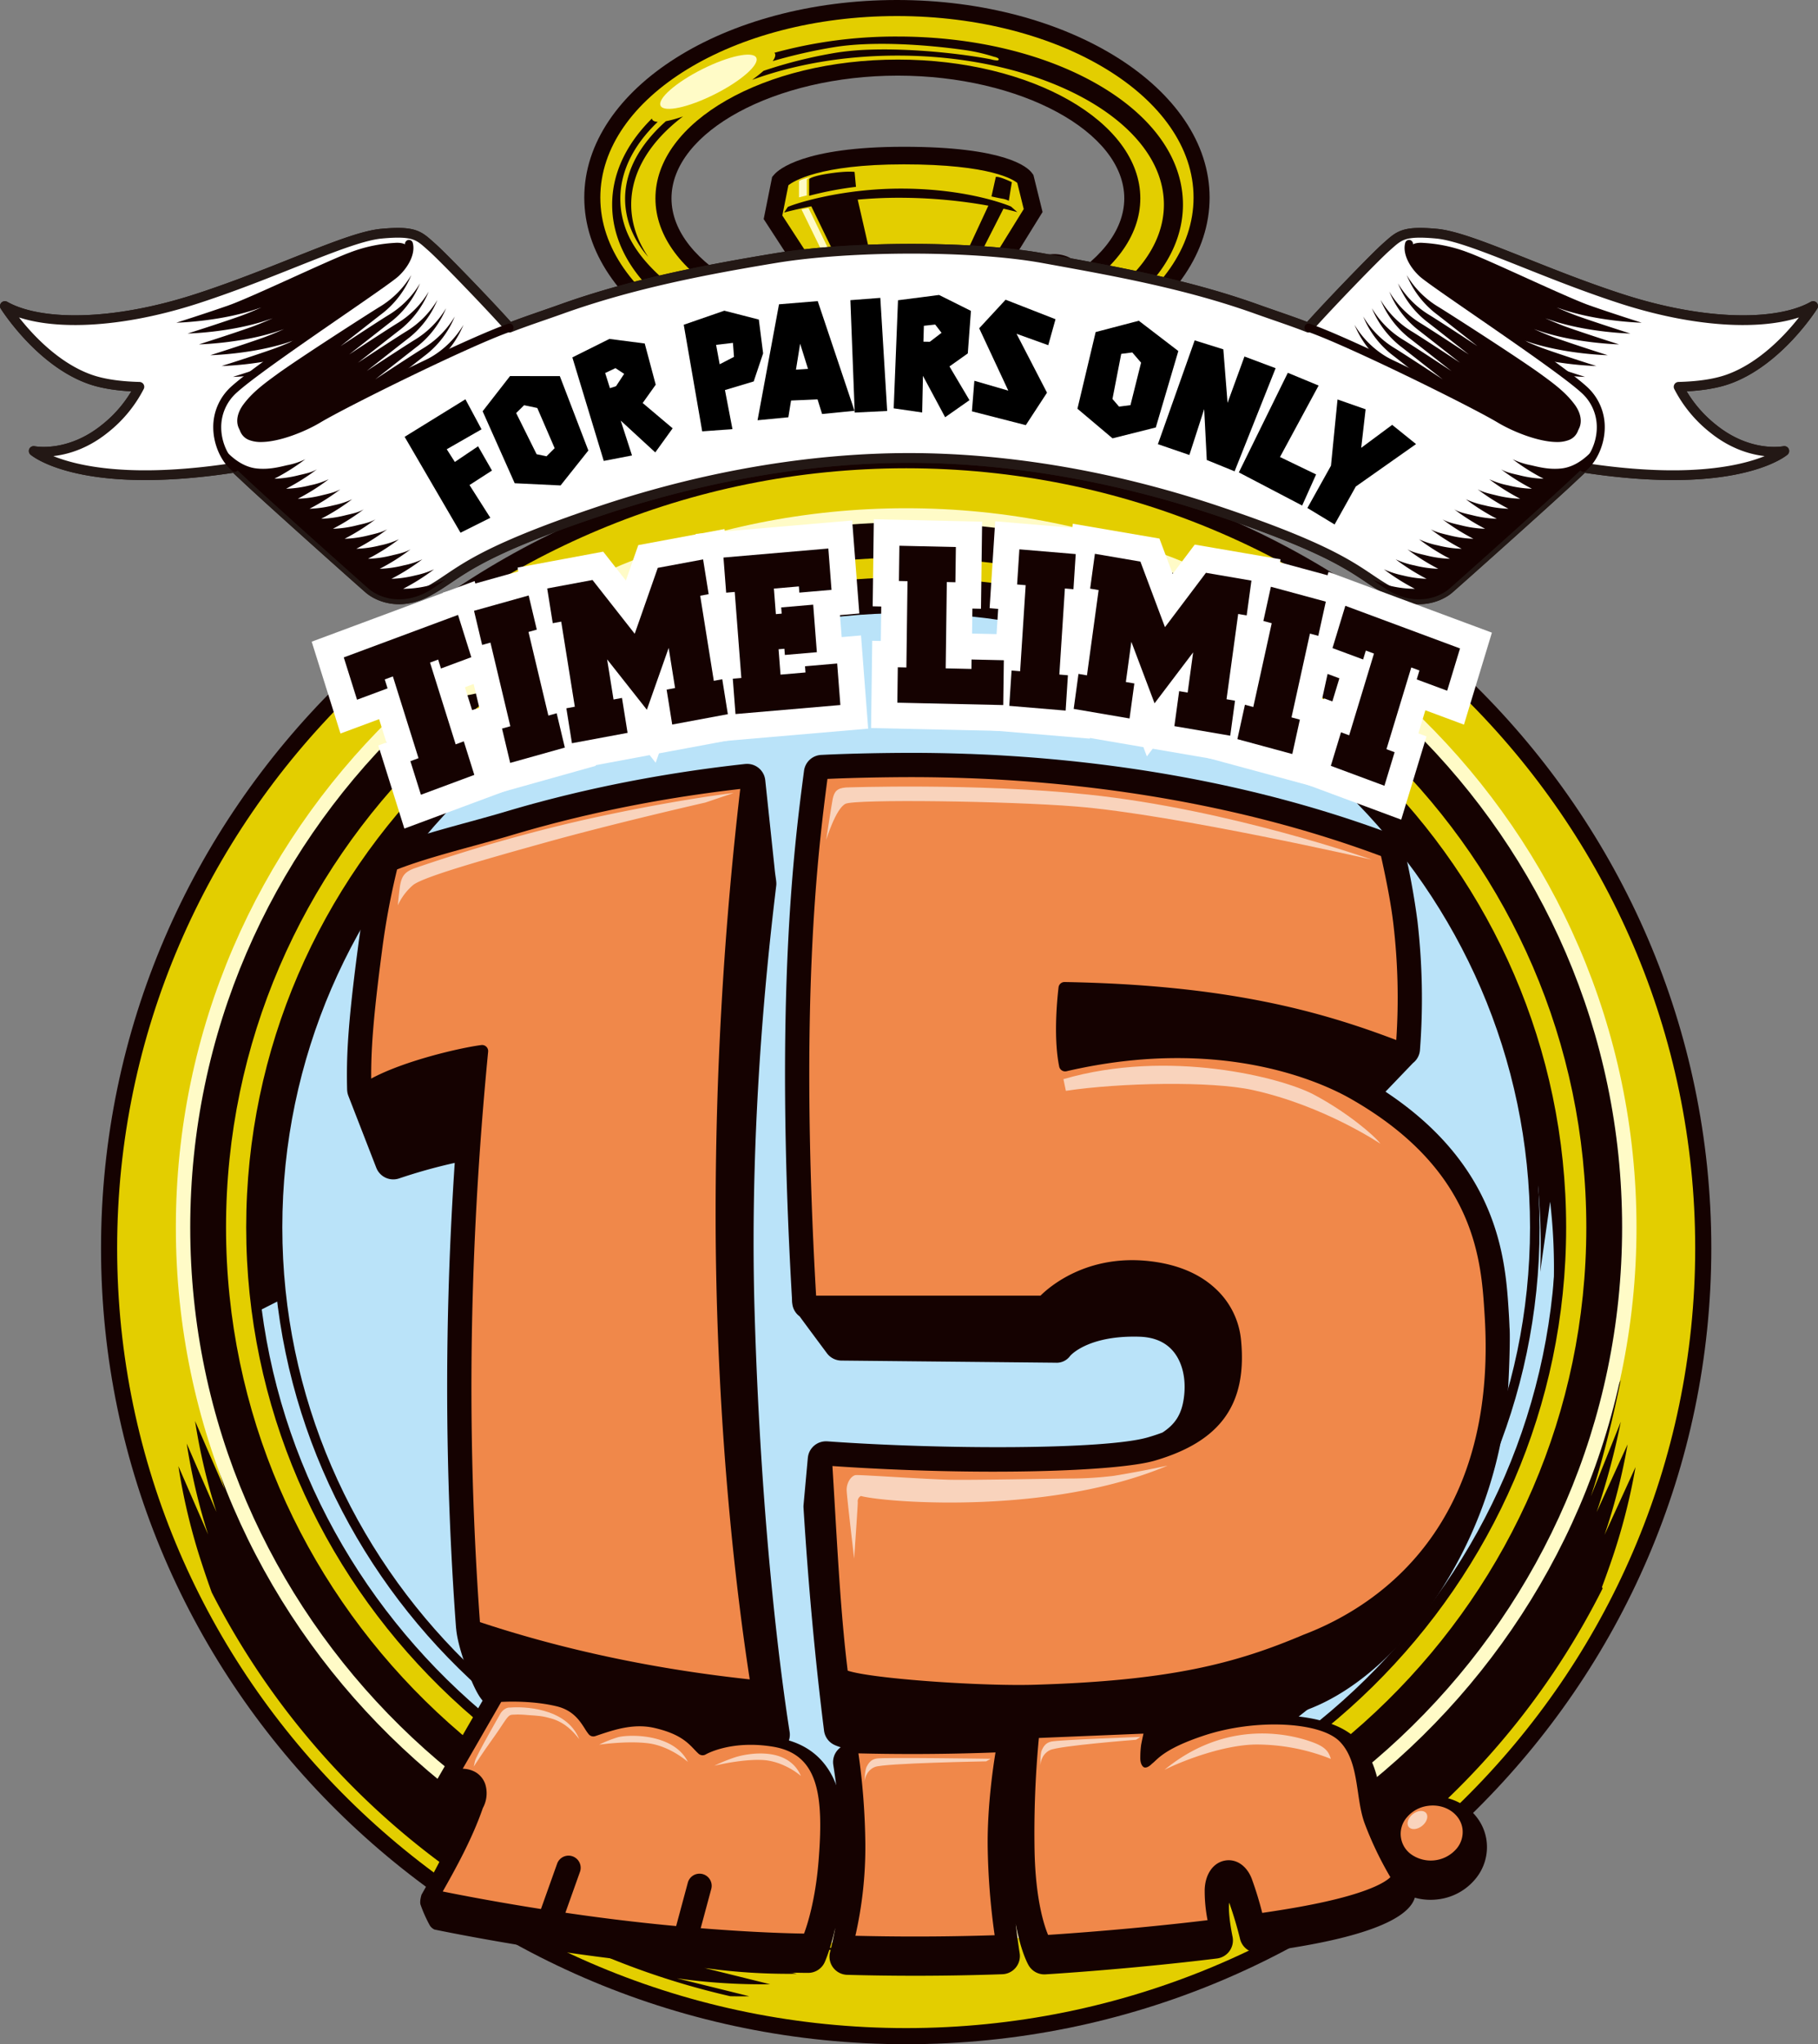 <svg xmlns="http://www.w3.org/2000/svg" width="280.598mm" height="315.426mm" viewBox="0 0 795.396 894.121">
  <rect x="0" y="0" width="795.396" height="894.121" fill="#808080" stroke="none"/>
  <defs>
    <style>
      .cls-1, .cls-7, .cls-8 {
        fill: #fff;
      }

      .cls-2 {
        fill: #150201;
      }

      .cls-3 {
        fill: #e3ce00;
      }

      .cls-4 {
        fill: #fffbc7;
      }

      .cls-5 {
        fill: #bae3f9;
      }

      .cls-6 {
        fill: #f0884a;
      }

      .cls-7 {
        opacity: 0.63;
      }

      .cls-8 {
        stroke: #231815;
        stroke-linecap: round;
        stroke-linejoin: round;
        stroke-width: 4.252px;
      }

      .cls-9 {
        fill: none;
        stroke: #fff;
        stroke-miterlimit: 10;
        stroke-width: 14.173px;
      }
    </style>
  </defs>
  <title>mv_txt</title>
  <g id="レイヤー_2" data-name="レイヤー 2">
    <g id="タイトル_テキスト" data-name="タイトル・テキスト">
      <g>
        <g>
          <g>
            <g>
              <g>
                <path class="cls-1" d="M392.422,5.591c-72.462,0-131.205,36.185-131.205,80.822s58.742,80.822,131.205,80.822c72.462,0,131.204-36.185,131.204-80.822S464.884,5.591,392.422,5.591Zm.41,140.427c-57.791,0-104.641-26.533-104.641-59.263s46.849-59.263,104.641-59.263c57.792,0,104.641,26.533,104.641,59.263S450.623,146.018,392.832,146.018Z"/>
                <path class="cls-2" d="M392.422,172.826c-75.43,0-136.796-38.765-136.796-86.414S316.992,0,392.422,0,529.217,38.764,529.217,86.413,467.852,172.826,392.422,172.826Zm0-161.644c-69.264,0-125.614,33.748-125.614,75.23s56.351,75.231,125.614,75.231,125.613-33.749,125.613-75.231S461.686,11.182,392.422,11.182Zm.409,140.426c-61.813,0-110.231-28.487-110.231-64.854s48.419-64.853,110.231-64.853S503.064,50.388,503.064,86.755,454.644,151.609,392.831,151.609Zm0-118.525c-53.69,0-99.049,24.579-99.049,53.671,0,29.093,45.359,53.672,99.049,53.672s99.05-24.579,99.05-53.672C491.882,57.662,446.522,33.084,392.831,33.084Z"/>
              </g>
              <path class="cls-2" d="M298.825,50.921a49.767,49.767,0,0,1-7.484,2.096c-9.973,8.825-22.593,24.733-16.05,45.133a42.566,42.566,0,0,0,8.328,14.252c-4.809-7.134-7.46-14.855-7.46-22.919C276.159,75.063,284.592,61.727,298.825,50.921Z"/>
              <path class="cls-2" d="M480.112,36.844c-23.418-13.453-54.466-20.862-87.422-20.862a201.257,201.257,0,0,0-53.894,7.112,1.503,1.503,0,0,1,.224.253c.427.793.062,1.961-.944,3.386a225.971,225.971,0,0,1,26.908-6.113c16.537-2.687,39.337-1.24,57.168,1.28a76.989,76.989,0,0,1,9.021,1.837q1.913.509,3.8,1.113a4.898,4.898,0,0,1,1.69.616c.531.442.296.926-.345.984a11.72,11.72,0,0,1-2.872-.524q-3.107-.592-6.234-1.076c-4.787-.75-9.598-1.353-14.418-1.84q-7.891-.797-15.818-1.155c-5.255-.231-10.519-.307-15.777-.148a121.711,121.711,0,0,0-14.295,1.181q-.519.078-1.036.162a202.255,202.255,0,0,0-31.825,7.938c-1.415,1.246-3.078,2.567-4.963,3.935C347.386,28.225,369.231,24.315,392.69,24.315c64.256,0,116.532,29.234,116.532,65.168s-52.276,65.168-116.532,65.168c-22.125,0-42.828-3.467-60.467-9.479,8.184,3.702,13.937,5.759,14.123,5.825l-.694,1.972A228.887,228.887,0,0,1,313.467,138.087c-22.331-12.601-35.844-25.823-40.167-39.298-4.328-13.495-1.223-27.188,8.982-39.597a67.193,67.193,0,0,1,5.49-5.887c-1.24-.079-2.1-.414-2.448-1.06a1.509,1.509,0,0,1-.108-.405c-11.328,11.22-17.39,24.114-17.39,37.643,0,20.075,13.297,38.77,37.443,52.64,23.418,13.452,54.465,20.861,87.421,20.861,32.957,0,64.004-7.409,87.422-20.861,24.145-13.87,37.443-32.565,37.443-52.64S504.257,50.714,480.112,36.844Z"/>
              <g>
                <path class="cls-1" d="M479.061,147.875l-4.646,1.291a31.126,31.126,0,0,1-5.421-7.744c-2.065-4.388-1.549-11.874-1.549-11.874l-.428-1.768,4.817-3.136s-3.368-5.652-6.97-7.228c-4.13-1.807-9.736.185-11.284,3.024-8.903-1.322-24.893-5.095-54.538-4.315-24.711.65-43.113,1.93-50.593,3.687a5.985,5.985,0,0,0-4.388-2.839c-5.679-1.033-21.941,3.984-26.071,23.933-2.65,12.799,2.581,16.004,2.581,16.004s22.199,13.164,73.05,14.713c33.706,1.027,55.719-5.77,66.739-10.471,3.65-1.219,8.766-1.254,12.506-3.199A11.463,11.463,0,0,0,479.061,147.875Z"/>
                <path class="cls-2" d="M400.29,177.316q-3.342,0-6.839-.105c-51.698-1.575-74.776-14.925-75.732-15.493-1.502-.919-8.484-6.101-5.205-21.947,4.766-23.019,23.855-29.884,32.547-28.3a11.847,11.847,0,0,1,5.317,2.265c11.12-1.867,32.085-2.768,48.517-3.201a240.233,240.233,0,0,1,51,3.635q.831.142,1.602.272a15.847,15.847,0,0,1,15.609-2.15c4.993,2.184,8.816,8.287,9.531,9.489l2.75,4.615-6.395,4.165c-.095,2.58.154,6.549,1.062,8.479a22.554,22.554,0,0,0,2.31,3.78l8.013-2.226.272,7.065a16.975,16.975,0,0,1-9.203,15.254,31.252,31.252,0,0,1-9.2,2.65,34.705,34.705,0,0,0-3.927.832C452.289,170.64,431.539,177.315,400.29,177.316Zm-76.439-24.98c3.011,1.585,24.975,12.327,69.941,13.697,33.197,1.021,54.581-5.847,64.375-10.025l.423-.16a39.789,39.789,0,0,1,5.722-1.3,22.958,22.958,0,0,0,5.975-1.557l.032-.016a36.439,36.439,0,0,1-6.384-9.172c-2.203-4.681-2.205-11.244-2.114-13.723l-1.17-4.825,3.013-1.962a4.222,4.222,0,0,0-1.04-.753,4.898,4.898,0,0,0-4.205.709l-1.798,3.297-3.861-.574c-1.399-.208-2.971-.474-4.737-.774a228.245,228.245,0,0,0-48.832-3.482c-24.61.648-42.638,1.939-49.463,3.542l-3.493.821-2.326-2.996c-.133-.171-.249-.344-.389-.498a3.781,3.781,0,0,0-.458-.108c-1.875-.348-15.897,1.702-19.594,19.565C322.017,149.03,323.424,151.717,323.851,152.336Z"/>
              </g>
              <path class="cls-2" d="M372.721,166.447s-21.682-2.452-28.264-5.937c-5.185-2.745-10.196-9.938,12.777-7.615a261.325,261.325,0,0,0,71.242-1.936c25.812-4.259,28.652-2.71,29.297.903s-5.292,6.066-12.906,8.389-28.135,6.711-28.135,6.711l-9.292-3.227-7.356-1.162-4.001.258"/>
              <path class="cls-2" d="M436.606,126.438c-.827-3.889-12.132-4.388-12.132-4.388l-.645-.516s-16.52,3.226-28.523,5.033c-7.814,1.176-18.905-1.312-25.699-3.192a1.888,1.888,0,0,1,.144.675c0,2.744-6.27,4.969-14.003,4.969-6.649,0-12.204-1.646-13.635-3.851l-1.401.237-1.161,1.033c-1.161,1.033-5.55,8.389-5.55,8.389s14.131,8.771,55.109,8.72C430.987,143.495,437.897,132.504,436.606,126.438Z"/>
              <path class="cls-2" d="M331.729,142.628c-.286.57-.599,1.101-.664.842a11.706,11.706,0,0,1,.326-6.892,36.846,36.846,0,0,1,3.257-6.785c2.747-4.378,5.99-7.337,11.416-7.614-.809,1.673-3.93,3.341-5.35,4.517a17.476,17.476,0,0,0-4.385,4.957,31.685,31.685,0,0,0-3.008,6.628c-.374,1.082-.726,2.172-1.086,3.258C332.233,141.542,331.992,142.102,331.729,142.628Z"/>
              <g>
                <ellipse class="cls-1" cx="394.768" cy="177.352" rx="31.489" ry="14.645"/>
                <path class="cls-2" d="M394.768,197.589c-21.139,0-37.08-8.7-37.08-20.237s15.94-20.237,37.08-20.237,37.08,8.7,37.08,20.237S415.908,197.589,394.768,197.589Zm0-29.292c-16.064,0-25.897,5.863-25.897,9.055s9.833,9.055,25.897,9.055,25.897-5.863,25.897-9.055S410.833,168.297,394.768,168.297Z"/>
              </g>
              <path class="cls-2" d="M400.455,163.128a51.855,51.855,0,0,0-5.686-.422c-1.931,0-3.812.093-5.648.248a4.146,4.146,0,0,1,2.358,2.853c.488,2.897-3.138,5.924-8.1,6.76-4.856.818-12.288-.509-9.362-3.889-1.909.826-4.999,2.498-6.408,4.087-.902,1.018-1.644,2.358-.598,3.565a4.382,4.382,0,0,0,3.115,1.248,17.178,17.178,0,0,0,5.179-.852c1.88-.571,3.667-1.345,5.588-1.82a54.119,54.119,0,0,1,8.781-1.393q2.188-.172,4.384-.192a13.353,13.353,0,0,0,5.076-.586,9.154,9.154,0,0,0,3.368-2.382c1.429-1.629,2.206-3.815.879-5.711A6.667,6.667,0,0,0,400.455,163.128Z"/>
              <path class="cls-2" d="M419.133,172.552c.21.302,2.103,2.364,1.869,4.678s-2.845,2.516-2.845,2.516,3.074,3.32,5.59-.906c1.363-2.288-.502-5.698-3.992-7.946a22.097,22.097,0,0,0-4.009-2.013S418.783,172.049,419.133,172.552Z"/>
              <g>
                <ellipse class="cls-1" cx="395.046" cy="192.547" rx="31.766" ry="15.36"/>
                <path class="cls-2" d="M395.046,213.498c-21.297,0-37.357-9.007-37.357-20.952s16.06-20.951,37.357-20.951,37.358,9.006,37.358,20.951S416.343,213.498,395.046,213.498Zm0-30.72c-16.936,0-26.175,6.453-26.175,9.768s9.239,9.769,26.175,9.769,26.176-6.454,26.176-9.769S411.982,182.778,395.046,182.778Z"/>
              </g>
              <path class="cls-2" d="M400.782,177.629a50.354,50.354,0,0,0-5.737-.442c-1.948,0-3.846.098-5.697.26a4.316,4.316,0,0,1,2.379,2.992c.492,3.039-3.166,6.213-8.171,7.09-4.898.858-12.397-.534-9.445-4.079-1.926.866-5.043,2.62-6.464,4.286-.91,1.067-1.658,2.473-.603,3.739a4.333,4.333,0,0,0,3.142,1.309,16.732,16.732,0,0,0,5.225-.894c1.896-.599,3.7-1.41,5.637-1.909a52.676,52.676,0,0,1,8.858-1.461q2.207-.18,4.423-.201a12.987,12.987,0,0,0,5.121-.615,9.247,9.247,0,0,0,3.398-2.498c1.442-1.709,2.226-4.001.887-5.99A6.641,6.641,0,0,0,400.782,177.629Z"/>
              <path class="cls-2" d="M420.277,186.719a12.678,12.678,0,0,1,1.569,4.461c.246,2.582-3.443,3.565-3.443,3.565s4.31,3.038,5.901-1.352c.76-2.095-.861-6.024-4.384-8.391a8.753,8.753,0,0,0-2.596-1.34S419.971,186.3,420.277,186.719Z"/>
              <g>
                <ellipse class="cls-1" cx="395.046" cy="208.351" rx="33.018" ry="15.965"/>
                <path class="cls-2" d="M395.046,229.908c-22.011,0-38.609-9.268-38.609-21.556s16.598-21.556,38.609-21.556c22.012,0,38.61,9.268,38.61,21.556S417.058,229.908,395.046,229.908Zm0-31.931c-16.487,0-27.427,6.244-27.427,10.374s10.94,10.374,27.427,10.374c16.488,0,27.428-6.244,27.428-10.374S411.534,197.977,395.046,197.977Z"/>
              </g>
              <path class="cls-2" d="M401.009,192.846a52.34,52.34,0,0,0-5.963-.46c-2.025,0-3.998.102-5.922.27a4.486,4.486,0,0,1,2.473,3.11c.512,3.159-3.291,6.458-8.493,7.369-5.091.892-12.885-.555-9.817-4.24-2.002.9-5.242,2.724-6.719,4.455-.946,1.109-1.723,2.57-.627,3.886a4.504,4.504,0,0,0,3.266,1.36,17.391,17.391,0,0,0,5.43-.929c1.971-.623,3.845-1.466,5.859-1.984a54.752,54.752,0,0,1,9.207-1.518q2.294-.187,4.597-.209a13.499,13.499,0,0,0,5.323-.639,9.611,9.611,0,0,0,3.532-2.596c1.499-1.776,2.314-4.158.922-6.226A6.903,6.903,0,0,0,401.009,192.846Z"/>
              <path class="cls-2" d="M420.55,202.287a12.342,12.342,0,0,1,1.925,4.726c.302,2.735-4.224,3.777-4.224,3.777s5.288,3.218,7.241-1.433c.932-2.22-1.056-6.383-5.379-8.89a11.545,11.545,0,0,0-3.185-1.42S420.175,201.843,420.55,202.287Z"/>
              <g>
                <path class="cls-1" d="M357.028,120.793,340.054,94.684l2.951-14.728s8.834-10.166,52.424-10.166c44.702,0,51.543,9.171,51.543,9.171l3.169,12.832-17.095,27.63s-13.234,7.381-39.533,7.381C369.703,126.805,357.028,120.793,357.028,120.793Z"/>
                <path class="cls-2" d="M393.512,132.396c-24.783,0-38.316-6.283-38.881-6.55l-1.429-.677L334.123,95.821l3.69-18.415.971-1.117c1.754-2.019,12.73-12.091,56.645-12.091,44.081,0,54.026,8.741,56.025,11.419l.675.905L456.132,92.736l-19.096,30.863-1.268.707C435.177,124.636,420.95,132.396,393.512,132.396Zm-32.751-16.117c3.714,1.388,14.948,4.935,32.751,4.935,19.993,0,31.981-4.505,35.637-6.121l14.999-24.241-2.156-8.729c-2.854-1.724-13.965-6.742-46.564-6.742-32.342,0-44.267,5.72-47.334,7.631l-2.111,10.536Z"/>
              </g>
              <path class="cls-2" d="M469.904,125.534a6.849,6.849,0,0,0-4.388-3.743c-3.485-1.162-3.227,5.937-2.839,9.809s6.066,18.843,9.421,20.392,4.517-2.581,4.517-2.581a4.854,4.854,0,0,1-4.388-2.581,42.311,42.311,0,0,1-4.517-15.875C467.452,125.276,469.904,125.534,469.904,125.534Z"/>
              <path class="cls-2" d="M347.545,95.516,345.705,91.141l-3.575-5.363c1.339-.893,22.959-9.099,53.613-8.812,30.108.265,47.685,7.898,48.418,8.222L439.634,95.413c-.148-.065-16.392-7.021-43.989-7.265C367.438,87.898,347.727,95.44,347.545,95.516Z"/>
              <path class="cls-2" d="M374.355,83.442l-.026-.26a154.835,154.835,0,0,0-20.299,3.685l15.515,33.411a92.235,92.235,0,0,0,13.63,2.288C381.496,114.177,374.355,83.442,374.355,83.442Z"/>
              <path class="cls-2" d="M374.494,81.725l-.612-6.525s-2.968-.516-10.841.645-9.034,2.452-9.034,2.452v7.332A152.079,152.079,0,0,1,374.494,81.725Z"/>
              <path class="cls-2" d="M421.844,125.16c.254-.762,18.033-35.559,18.033-35.559l-6.35-2.032-20.065,43.178"/>
              <path class="cls-2" d="M435.677,77.397l-1.896,8.531s2.464.569,4.55.948a9.832,9.832,0,0,1,3.033.948l1.327-8.151S437.193,77.018,435.677,77.397Z"/>
              <g>
                <ellipse class="cls-1" cx="396.459" cy="545.944" rx="346.669" ry="342.585"/>
                <path class="cls-2" d="M396.46,894.121C202.222,894.121,44.2,737.93,44.2,545.945S202.222,197.768,396.46,197.768,748.719,353.96,748.719,545.945,590.697,894.121,396.46,894.121Zm0-685.17c-188.07,0-341.077,151.175-341.077,336.994s153.007,336.993,341.077,336.993,341.077-151.174,341.077-336.993S584.53,208.95,396.46,208.95Z"/>
              </g>
              <path class="cls-2" d="M310.01,825.438l-24.354-3.044L178.599,749.331l-57.334-82.195-6.388,4.088-25.88-59.537a264.195,264.195,0,0,0,9.343,39.752L85.346,621.545a264.131,264.131,0,0,0,9.342,39.752L81.695,631.403a264.147,264.147,0,0,0,9.342,39.752L78.043,641.261A267.003,267.003,0,0,0,88.388,684.158c1.429,4.382,2.853,8.5,4.23,12.325A339.811,339.811,0,0,0,319.508,873.13c5.252.109,8.301.002,8.301.002l-31.642-7.829a264.224,264.224,0,0,0,40.753,2.585l-28.847-7.137a263.931,263.931,0,0,0,40.521,2.553L316.953,855.475a264.147,264.147,0,0,0,40.753,2.584L326.064,850.231a264.121,264.121,0,0,0,40.753,2.584l-31.642-7.829a264.21,264.21,0,0,0,40.753,2.585L305.077,830.042C308.052,827.273,310.01,825.438,310.01,825.438Z"/>
              <path class="cls-2" d="M715.561,641.675l-13.552,29.645a264.12,264.12,0,0,0,10.085-39.57L698.543,661.395a315.187,315.187,0,0,0,10.558-39.486l-13.073,32.581c7.476-22.396,13.073-50.883,13.073-50.883l-7.808,16.758C679.96,695.949,630.399,759.955,564.486,800.708c5.392-2.485,11.638-5.565,18.337-9.248l-30.796,20.104a301.429,301.429,0,0,0,41.181-18.476L566.479,811.743a264.167,264.167,0,0,0,37.115-17.027l-26.729,18.655A265.865,265.865,0,0,0,615.497,795.504l-27.53,19.214a248.47,248.47,0,0,0,27.433-11.943,337.703,337.703,0,0,0,85.769-108.015l-.29-.587q1.738-4.644,3.537-9.802A267.019,267.019,0,0,0,715.561,641.675Z"/>
              <path class="cls-1" d="M396.46,222.299c-176.47,0-319.527,140.819-319.527,314.527S219.989,851.353,396.46,851.353c176.47,0,319.527-140.819,319.527-314.527S572.929,222.299,396.46,222.299Zm0,613.328c-167.647,0-303.551-133.778-303.551-298.801S228.813,238.025,396.46,238.025c167.646,0,303.551,133.778,303.551,298.801S564.106,835.626,396.46,835.626Z"/>
              <g>
                <ellipse class="cls-1" cx="396.459" cy="536.826" rx="286.651" ry="282.165"/>
                <path class="cls-2" d="M396.46,824.582c-161.143,0-292.242-129.087-292.242-287.757s131.099-287.756,292.242-287.756S688.702,378.156,688.702,536.826,557.603,824.582,396.46,824.582Zm0-564.331c-154.977,0-281.06,124.071-281.06,276.574,0,152.504,126.083,276.575,281.06,276.575s281.06-124.071,281.06-276.575C677.52,384.323,551.436,260.252,396.46,260.252Z"/>
              </g>
              <g>
                <ellipse class="cls-1" cx="396.459" cy="536.826" rx="286.651" ry="282.165"/>
                <path class="cls-2" d="M396.46,824.582c-161.143,0-292.242-129.087-292.242-287.757s131.099-287.756,292.242-287.756S688.702,378.156,688.702,536.826,557.603,824.582,396.46,824.582Zm0-564.331c-154.977,0-281.06,124.071-281.06,276.574,0,152.504,126.083,276.575,281.06,276.575s281.06-124.071,281.06-276.575C677.52,384.323,551.436,260.252,396.46,260.252Z"/>
              </g>
              <path class="cls-2" d="M396.46,228.496c-172.993,0-313.231,138.044-313.231,308.33S223.467,845.155,396.46,845.155c172.993,0,313.231-138.044,313.231-308.33S569.452,228.496,396.46,228.496Zm0,601.243c-164.343,0-297.57-131.142-297.57-292.913S232.116,243.912,396.46,243.912c164.343,0,297.57,131.142,297.57,292.913S560.802,829.739,396.46,829.739Z"/>
              <ellipse class="cls-1" cx="258.937" cy="270.79" rx="71.742" ry="11.434" transform="translate(-94.054 145.198) rotate(-26.697)"/>
              <path class="cls-2" d="M396.46,824.318c-160.995,0-291.974-128.968-291.974-287.492s130.979-287.492,291.974-287.492,291.974,128.968,291.974,287.492S557.454,824.318,396.46,824.318Zm0-552.639c-148.575,0-269.45,118.944-269.45,265.147S247.885,801.972,396.46,801.972,665.91,683.028,665.91,536.826,545.034,271.679,396.46,271.679Zm94.576,4.964c108.351,38.302,186.056,140.476,186.056,260.183S599.387,758.706,491.036,797.008c108.439-38.286,186.215-140.465,186.215-260.183S599.475,314.929,491.036,276.643Zm-189.153,0c-108.439,38.286-186.215,140.465-186.215,260.183s77.776,221.897,186.215,260.183c-108.351-38.302-186.056-140.476-186.056-260.183S193.532,314.945,301.883,276.643Z"/>
              <path class="cls-2" d="M671.44,532.058l1.368-14.601a299.74,299.74,0,0,1,1.044,38.856l4.346-30.692a248.931,248.931,0,0,1,1.558,36.787l.211.095,2.803-19.796c.042-1.956.072-3.915.072-5.881,0-155.69-128.218-281.901-286.382-281.901-158.165,0-286.382,126.211-286.382,281.901a280.097,280.097,0,0,0,2.443,36.903q5.113-2.596,10.756-5.445a269.233,269.233,0,0,1-1.858-31.458c0-149.524,123.14-270.738,275.041-270.738C546.741,266.088,668.852,384.735,671.44,532.058Z"/>
            </g>
            <g>
              <g>
                <path class="cls-3" d="M392.422,5.591c-72.462,0-131.205,36.185-131.205,80.822s58.742,80.822,131.205,80.822c72.462,0,131.204-36.185,131.204-80.822S464.884,5.591,392.422,5.591Zm.41,140.427c-57.791,0-104.641-26.533-104.641-59.263s46.849-59.263,104.641-59.263c57.792,0,104.641,26.533,104.641,59.263S450.623,146.018,392.832,146.018Z"/>
                <path class="cls-2" d="M392.422,168.665c-73.135,0-132.635-36.899-132.635-82.253s59.5-82.252,132.635-82.252S525.057,41.058,525.057,86.413,465.557,168.665,392.422,168.665Zm0-161.644c-71.558,0-129.775,35.615-129.775,79.391s58.217,79.392,129.775,79.392,129.774-35.616,129.774-79.392S463.98,7.021,392.422,7.021Zm.409,140.426c-58.488,0-106.071-27.227-106.071-60.693,0-33.466,47.583-60.692,106.071-60.692S498.903,53.289,498.903,86.755C498.903,120.221,451.319,147.448,392.831,147.448Zm0-118.525c-56.91,0-103.21,25.944-103.21,57.832,0,31.889,46.3,57.833,103.21,57.833,56.911,0,103.211-25.944,103.211-57.833C496.042,54.866,449.742,28.923,392.831,28.923Z"/>
              </g>
              <path class="cls-2" d="M298.825,50.921a49.767,49.767,0,0,1-7.484,2.096c-9.973,8.825-22.593,24.733-16.05,45.133a42.566,42.566,0,0,0,8.328,14.252c-4.809-7.134-7.46-14.855-7.46-22.919C276.159,75.063,284.592,61.727,298.825,50.921Z"/>
              <path class="cls-2" d="M480.112,36.844c-23.418-13.453-54.466-20.862-87.422-20.862a201.257,201.257,0,0,0-53.894,7.112,1.503,1.503,0,0,1,.224.253c.427.793.062,1.961-.944,3.386a225.971,225.971,0,0,1,26.908-6.113c16.537-2.687,39.337-1.24,57.168,1.28a76.989,76.989,0,0,1,9.021,1.837q1.913.509,3.8,1.113a4.898,4.898,0,0,1,1.69.616c.531.442.296.926-.345.984a11.72,11.72,0,0,1-2.872-.524q-3.107-.592-6.234-1.076c-4.787-.75-9.598-1.353-14.418-1.84q-7.891-.797-15.818-1.155c-5.255-.231-10.519-.307-15.777-.148a121.711,121.711,0,0,0-14.295,1.181q-.519.078-1.036.162a202.255,202.255,0,0,0-31.825,7.938c-1.415,1.246-3.078,2.567-4.963,3.935C347.386,28.225,369.231,24.315,392.69,24.315c64.256,0,116.532,29.234,116.532,65.168s-52.276,65.168-116.532,65.168c-22.125,0-42.828-3.467-60.467-9.479,8.184,3.702,13.937,5.759,14.123,5.825l-.694,1.972A228.887,228.887,0,0,1,313.467,138.087c-22.331-12.601-35.844-25.823-40.167-39.298-4.328-13.495-1.223-27.188,8.982-39.597a67.193,67.193,0,0,1,5.49-5.887c-1.24-.079-2.1-.414-2.448-1.06a1.509,1.509,0,0,1-.108-.405c-11.328,11.22-17.39,24.114-17.39,37.643,0,20.075,13.297,38.77,37.443,52.64,23.418,13.452,54.465,20.861,87.421,20.861,32.957,0,64.004-7.409,87.422-20.861,24.145-13.87,37.443-32.565,37.443-52.64S504.257,50.714,480.112,36.844Z"/>
              <g>
                <path class="cls-3" d="M479.061,147.875l-4.646,1.291a31.126,31.126,0,0,1-5.421-7.744c-2.065-4.388-1.549-11.874-1.549-11.874l-.428-1.768,4.817-3.136s-3.368-5.652-6.97-7.228c-4.13-1.807-9.736.185-11.284,3.024-8.903-1.322-24.893-5.095-54.538-4.315-24.711.65-43.113,1.93-50.593,3.687a5.985,5.985,0,0,0-4.388-2.839c-5.679-1.033-21.941,3.984-26.071,23.933-2.65,12.799,2.581,16.004,2.581,16.004s22.199,13.164,73.05,14.713c33.706,1.027,55.719-5.77,66.739-10.471,3.65-1.219,8.766-1.254,12.506-3.199A11.463,11.463,0,0,0,479.061,147.875Z"/>
                <path class="cls-2" d="M400.304,173.822c-2.198,0-4.443-.034-6.747-.104-50.808-1.548-73.132-14.457-74.056-15.005-.691-.423-6.431-4.39-3.566-18.233,4.371-21.11,21.924-26.758,28.499-25.571a7.673,7.673,0,0,1,4.839,2.58c8.108-1.605,25.62-2.827,49.713-3.461A236.822,236.822,0,0,1,449.309,117.617c1.203.204,2.313.393,3.336.557a12.158,12.158,0,0,1,13.059-2.679c4.1,1.793,7.55,7.438,7.93,8.075l1.032,1.731L469.404,128.728l.155.64-.022.324c-.131,1.935-.144,7.655,1.354,10.837a28.595,28.595,0,0,0,4.199,6.273l5.964-1.657.101,2.649A13.514,13.514,0,0,1,473.833,159.812a28.104,28.104,0,0,1-8.192,2.309,33.757,33.757,0,0,0-4.616,1.02C451.487,167.217,431.166,173.822,400.304,173.822ZM342.544,118.947c-5.252,0-18.78,4.406-22.501,22.383-2.255,10.893,1.639,13.799,1.679,13.827.135.076,22.388,12.859,71.963,14.369,33.87,1.036,55.796-6.012,65.853-10.303a36.11,36.11,0,0,1,5.377-1.233,25.119,25.119,0,0,0,6.984-1.899,9.137,9.137,0,0,0,4.58-5.323l-2.681.745-.865-.866a33.075,33.075,0,0,1-5.836-8.333c-2.033-4.32-1.842-10.99-1.763-12.575l-.705-2.907,4.285-2.79c-1.245-1.717-3.143-3.941-4.89-4.705-3.206-1.405-7.629.321-8.604,2.106l-.701,1.286-1.448-.216c-1.378-.204-2.926-.467-4.665-.763a234.162,234.162,0,0,0-49.51-3.53c-25.202.664-43.018,1.953-50.169,3.632l-1.311.308-.825-1.063a4.049,4.049,0,0,0-3.107-2.062A6.52,6.52,0,0,0,342.544,118.947Z"/>
              </g>
              <path class="cls-2" d="M372.721,166.447s-21.682-2.452-28.264-5.937c-5.185-2.745-10.196-9.938,12.777-7.615a261.325,261.325,0,0,0,71.242-1.936c25.812-4.259,28.652-2.71,29.297.903s-5.292,6.066-12.906,8.389-28.135,6.711-28.135,6.711l-9.292-3.227-7.356-1.162-4.001.258"/>
              <path class="cls-2" d="M439.82,125.646c-.827-3.889-9.081-4.953-9.081-4.953l-6.909.841s-16.52,3.226-28.523,5.033c-7.814,1.176-18.905-1.312-25.699-3.192a1.888,1.888,0,0,1,.144.675c0,2.744-6.27,4.969-14.003,4.969-6.649,0-12.204-1.646-13.635-3.851l-1.401.237-1.161,1.033c-1.161,1.033-5.55,8.389-5.55,8.389s14.131,8.771,55.109,8.72C430.987,143.495,441.11,131.712,439.82,125.646Z"/>
              <path class="cls-2" d="M331.729,142.628c-.286.57-1.313,3.09-1.378,2.831-.585-2.338.237-6.537,1.04-8.881a36.846,36.846,0,0,1,3.257-6.785c2.747-4.378,5.798-6.346,11.223-6.624-.809,1.673-3.738,2.35-5.158,3.527-2.048,1.697-2.497,2.603-4.089,4.729a29.126,29.126,0,0,0-3.304,6.856c-.374,1.082-.726,2.172-1.086,3.258C332.233,141.542,331.992,142.102,331.729,142.628Z"/>
              <g>
                <ellipse class="cls-3" cx="394.768" cy="177.352" rx="31.489" ry="14.645"/>
                <path class="cls-2" d="M394.768,193.395c-18.441,0-32.886-7.046-32.886-16.043s14.445-16.043,32.886-16.043,32.886,7.046,32.886,16.043S413.209,193.395,394.768,193.395Zm0-29.292c-16.311,0-30.091,6.067-30.091,13.248s13.78,13.248,30.091,13.248,30.091-6.067,30.091-13.248S411.079,164.104,394.768,164.104Z"/>
              </g>
              <path class="cls-2" d="M400.455,163.128a51.855,51.855,0,0,0-5.686-.422c-1.931,0-3.812.093-5.648.248a4.146,4.146,0,0,1,2.358,2.853c.488,2.897-3.138,5.924-8.1,6.76-4.856.818-12.288-.509-9.362-3.889-1.909.826-4.999,2.498-6.408,4.087-.902,1.018-1.644,2.358-.598,3.565a4.382,4.382,0,0,0,3.115,1.248,17.178,17.178,0,0,0,5.179-.852c1.88-.571,3.667-1.345,5.588-1.82a54.119,54.119,0,0,1,8.781-1.393q2.188-.172,4.384-.192a13.353,13.353,0,0,0,5.076-.586,9.154,9.154,0,0,0,3.368-2.382c1.429-1.629,2.206-3.815.879-5.711A6.667,6.667,0,0,0,400.455,163.128Z"/>
              <path class="cls-2" d="M419.133,172.552c.21.302,2.103,2.364,1.869,4.678s-2.845,2.516-2.845,2.516,3.074,3.32,5.59-.906c1.363-2.288-.502-5.698-3.992-7.946a22.097,22.097,0,0,0-4.009-2.013S418.783,172.049,419.133,172.552Z"/>
              <g>
                <ellipse class="cls-3" cx="395.046" cy="192.547" rx="31.766" ry="15.36"/>
                <path class="cls-2" d="M395.046,209.305c-18.597,0-33.163-7.36-33.163-16.758,0-9.397,14.567-16.757,33.163-16.757s33.164,7.36,33.164,16.757C428.21,201.944,413.642,209.305,395.046,209.305Zm0-30.72c-16.461,0-30.368,6.394-30.368,13.962,0,7.568,13.907,13.963,30.368,13.963s30.369-6.394,30.369-13.963C425.415,184.979,411.507,178.585,395.046,178.585Z"/>
              </g>
              <path class="cls-2" d="M400.782,177.629a50.354,50.354,0,0,0-5.737-.442c-1.948,0-3.846.098-5.697.26a4.316,4.316,0,0,1,2.379,2.992c.492,3.039-3.166,6.213-8.171,7.09-4.898.858-12.397-.534-9.445-4.079-1.926.866-5.043,2.62-6.464,4.286-.91,1.067-1.658,2.473-.603,3.739a4.333,4.333,0,0,0,3.142,1.309,16.732,16.732,0,0,0,5.225-.894c1.896-.599,3.7-1.41,5.637-1.909a52.676,52.676,0,0,1,8.858-1.461q2.207-.18,4.423-.201a12.987,12.987,0,0,0,5.121-.615,9.247,9.247,0,0,0,3.398-2.498c1.442-1.709,2.226-4.001.887-5.99A6.641,6.641,0,0,0,400.782,177.629Z"/>
              <path class="cls-2" d="M420.277,186.719a12.678,12.678,0,0,1,1.569,4.461c.246,2.582-3.443,3.565-3.443,3.565s4.31,3.038,5.901-1.352c.76-2.095-.861-6.024-4.384-8.391a8.753,8.753,0,0,0-2.596-1.34S419.971,186.3,420.277,186.719Z"/>
              <g>
                <ellipse class="cls-3" cx="395.046" cy="208.351" rx="33.018" ry="15.965"/>
                <path class="cls-2" d="M395.046,225.747c-19.317,0-34.448-7.641-34.448-17.396s15.131-17.396,34.448-17.396,34.449,7.641,34.449,17.396S414.363,225.747,395.046,225.747Zm0-31.931c-17.122,0-31.588,6.656-31.588,14.535s14.466,14.535,31.588,14.535c17.123,0,31.589-6.656,31.589-14.535S412.169,193.816,395.046,193.816Z"/>
              </g>
              <path class="cls-2" d="M401.009,192.846a52.34,52.34,0,0,0-5.963-.46c-2.025,0-3.998.102-5.922.27a4.486,4.486,0,0,1,2.473,3.11c.512,3.159-3.291,6.458-8.493,7.369-5.091.892-12.885-.555-9.817-4.24-2.002.9-5.242,2.724-6.719,4.455-.946,1.109-1.723,2.57-.627,3.886a4.504,4.504,0,0,0,3.266,1.36,17.391,17.391,0,0,0,5.43-.929c1.971-.623,3.845-1.466,5.859-1.984a54.752,54.752,0,0,1,9.207-1.518q2.294-.187,4.597-.209a13.499,13.499,0,0,0,5.323-.639,9.611,9.611,0,0,0,3.532-2.596c1.499-1.776,2.314-4.158.922-6.226A6.903,6.903,0,0,0,401.009,192.846Z"/>
              <path class="cls-2" d="M420.55,202.287a12.342,12.342,0,0,1,1.925,4.726c.302,2.735-4.224,3.777-4.224,3.777s5.288,3.218,7.241-1.433c.932-2.22-1.056-6.383-5.379-8.89a11.545,11.545,0,0,0-3.185-1.42S420.175,201.843,420.55,202.287Z"/>
              <g>
                <path class="cls-3" d="M357.028,120.793,340.054,94.684l2.951-14.728s8.834-10.166,52.424-10.166c44.702,0,51.543,9.171,51.543,9.171l3.169,12.832-17.095,27.63s-13.234,7.381-39.533,7.381C369.703,126.805,357.028,120.793,357.028,120.793Z"/>
                <path class="cls-2" d="M393.512,128.901c-24.005,0-36.848-5.96-37.383-6.213l-.536-.254L337.829,95.111l3.228-16.111.364-.419c.386-.444,9.967-10.889,54.007-10.889,44.47,0,52.458,8.989,53.223,10.014l.253.34,3.482,14.101L434.542,120.989l-.476.265C433.506,121.566,420.051,128.901,393.512,128.901Zm-35.071-9.781c2.579,1.067,14.713,5.587,35.071,5.587,22.705,0,35.543-5.66,38.058-6.886l16.323-26.382-2.822-11.428c-1.497-1.271-11.33-8.126-49.642-8.126-37.099,0-48.451,7.498-50.503,9.155l-2.649,13.216Z"/>
              </g>
              <path class="cls-2" d="M469.904,125.534a6.849,6.849,0,0,0-4.388-3.743c-3.485-1.162-3.227,5.937-2.839,9.809s6.066,18.843,9.421,20.392,4.517-2.581,4.517-2.581a4.854,4.854,0,0,1-4.388-2.581,42.311,42.311,0,0,1-4.517-15.875C467.452,125.276,469.904,125.534,469.904,125.534Z"/>
              <path class="cls-2" d="M343.064,92.954l1.587-2.404c1.022-.679,22.404-8.308,51.052-8.048,29.176.257,46.446,7.757,46.618,7.833l2.782,2.454c-.167-.073-20.828-6.021-49.533-6.274A198.772,198.772,0,0,0,343.064,92.954Z"/>
              <path class="cls-2" d="M374.355,83.442l.246,1.752A154.834,154.834,0,0,0,354.302,88.879l15.243,31.399a92.235,92.235,0,0,0,13.63,2.288C381.496,114.177,374.355,83.442,374.355,83.442Z"/>
              <path class="cls-2" d="M374.494,81.725l-.612-6.525s-2.968-.516-10.841.645-9.034,2.452-9.034,2.452v7.332A152.079,152.079,0,0,1,374.494,81.725Z"/>
              <g>
                <path class="cls-4" d="M369.176,84.372l-.071-.303.043.307Z"/>
                <path class="cls-4" d="M350.654,91.575l13.764,28.182c1.166.287,2.397.559,3.675.816L353.735,90.997Q352.112,91.288,350.654,91.575Z"/>
              </g>
              <path class="cls-4" d="M352.972,78.446a6.452,6.452,0,0,1,2.508-1.102c-5.065.971-5.91,1.889-5.91,1.889v7.104c1.046-.276,2.193-.561,3.402-.847Z"/>
              <path class="cls-2" d="M425.232,118.365c5.223-10.325,14.645-28.764,14.645-28.764l-6.35-2.032-15.144,32.589C421.014,119.581,423.309,118.964,425.232,118.365Z"/>
              <path class="cls-2" d="M435.677,77.397l-1.896,8.531s2.464.569,4.55.948a9.832,9.832,0,0,1,3.033.948l1.327-8.151S437.193,77.018,435.677,77.397Z"/>
              <g>
                <ellipse class="cls-3" cx="396.459" cy="545.944" rx="346.669" ry="342.585"/>
                <path class="cls-2" d="M396.46,889.989c-191.958,0-348.128-154.337-348.128-344.044C48.332,356.237,204.501,201.9,396.46,201.9s348.128,154.337,348.128,344.045C744.587,735.651,588.418,889.989,396.46,889.989Zm0-685.17c-190.349,0-345.209,153.028-345.209,341.126,0,188.097,154.86,341.125,345.209,341.125S741.669,734.042,741.669,545.945C741.669,357.847,586.808,204.818,396.46,204.818Z"/>
              </g>
              <path class="cls-2" d="M310.01,825.438l-24.354-3.044L178.599,749.331l-57.334-82.195-6.388,4.088-25.88-59.537a264.195,264.195,0,0,0,9.343,39.752L85.346,621.545a264.131,264.131,0,0,0,9.342,39.752L81.695,631.403a264.147,264.147,0,0,0,9.342,39.752L78.043,641.261A267.003,267.003,0,0,0,88.388,684.158c1.429,4.382,2.853,8.5,4.23,12.325A339.811,339.811,0,0,0,319.508,873.13c5.252.109,8.301.002,8.301.002l-31.642-7.829a264.224,264.224,0,0,0,40.753,2.585l-28.847-7.137a263.931,263.931,0,0,0,40.521,2.553L316.953,855.475a264.147,264.147,0,0,0,40.753,2.584L326.064,850.231a264.121,264.121,0,0,0,40.753,2.584l-31.642-7.829a264.21,264.21,0,0,0,40.753,2.585L305.077,830.042C308.052,827.273,310.01,825.438,310.01,825.438Z"/>
              <path class="cls-2" d="M715.561,641.675l-13.552,29.645a264.12,264.12,0,0,0,10.085-39.57L698.543,661.395a315.187,315.187,0,0,0,10.558-39.486l-13.073,32.581c7.476-22.396,13.073-50.883,13.073-50.883l-7.808,16.758C679.96,695.949,630.399,759.955,564.486,800.708c5.392-2.485,11.638-5.565,18.337-9.248l-30.796,20.104a301.429,301.429,0,0,0,41.181-18.476L566.479,811.743a264.167,264.167,0,0,0,37.115-17.027l-26.729,18.655A265.865,265.865,0,0,0,615.497,795.504l-27.53,19.214a248.47,248.47,0,0,0,27.433-11.943,337.703,337.703,0,0,0,85.769-108.015l-.29-.587q1.738-4.644,3.537-9.802A267.019,267.019,0,0,0,715.561,641.675Z"/>
              <path class="cls-4" d="M396.46,222.299c-176.47,0-319.527,140.819-319.527,314.527S219.989,851.353,396.46,851.353c176.47,0,319.527-140.819,319.527-314.527S572.929,222.299,396.46,222.299Zm0,613.328c-167.647,0-303.551-133.778-303.551-298.801S228.813,238.025,396.46,238.025c167.646,0,303.551,133.778,303.551,298.801S564.106,835.626,396.46,835.626Z"/>
              <g>
                <ellipse class="cls-1" cx="396.459" cy="536.826" rx="286.651" ry="282.165"/>
                <path class="cls-2" d="M396.46,819.877c-158.548,0-287.537-126.976-287.537-283.052,0-156.075,128.989-283.051,287.537-283.051s287.537,126.976,287.537,283.051C683.997,692.901,555.008,819.877,396.46,819.877Zm0-564.331c-157.572,0-285.765,126.181-285.765,281.279,0,155.098,128.193,281.28,285.765,281.28S682.225,691.924,682.225,536.826C682.225,381.728,554.031,255.547,396.46,255.547Z"/>
              </g>
              <g>
                <ellipse class="cls-5" cx="396.459" cy="536.826" rx="286.651" ry="282.165"/>
                <path class="cls-2" d="M396.46,821.088c-159.216,0-288.748-127.519-288.748-284.263,0-156.742,129.532-284.262,288.748-284.262s288.748,127.519,288.748,284.262C685.208,693.569,555.675,821.088,396.46,821.088Zm0-564.331c-156.904,0-284.554,125.638-284.554,280.068,0,154.431,127.65,280.069,284.554,280.069S681.014,691.256,681.014,536.826C681.014,382.396,553.364,256.758,396.46,256.758Z"/>
              </g>
              <path class="cls-2" d="M396.46,228.496c-172.993,0-313.231,138.044-313.231,308.33S223.467,845.155,396.46,845.155c172.993,0,313.231-138.044,313.231-308.33S569.452,228.496,396.46,228.496Zm0,601.243c-164.343,0-297.57-131.142-297.57-292.913S232.116,243.912,396.46,243.912c164.343,0,297.57,131.142,297.57,292.913S560.802,829.739,396.46,829.739Z"/>
              <ellipse class="cls-4" cx="258.937" cy="270.79" rx="71.742" ry="11.434" transform="translate(-94.054 145.198) rotate(-26.697)"/>
              <ellipse class="cls-4" cx="309.953" cy="35.757" rx="23.423" ry="6.126" transform="translate(16.977 143.063) rotate(-26.697)"/>
              <path class="cls-4" d="M332.078,126.389a27.6,27.6,0,0,0-2.465,2.889,9.662,9.662,0,0,1,2.066-4.481,15.981,15.981,0,0,1,4.364-3.376,20.505,20.505,0,0,1,3.829-1.266c.439-.134,3.804-.726,3.0.523a1.494,1.494,0,0,1-.764.5L338.32,122.646a22.861,22.861,0,0,0-3.624,1.654A13.985,13.985,0,0,0,332.078,126.389Z"/>
              <ellipse class="cls-4" cx="382.015" cy="168.419" rx="6.853" ry="2.682" transform="translate(-24.296 72.439) rotate(-10.5)"/>
              <ellipse class="cls-4" cx="382.211" cy="182.959" rx="6.853" ry="2.682" transform="translate(-26.942 72.718) rotate(-10.5)"/>
              <ellipse class="cls-4" cx="382.503" cy="197.987" rx="6.853" ry="2.682" transform="translate(-29.676 73.023) rotate(-10.5)"/>
              <path class="cls-2" d="M396.46,820.823c-159.068,0-288.479-127.401-288.479-283.998S237.391,252.828,396.46,252.828,684.939,380.229,684.939,536.826,555.528,820.823,396.46,820.823Zm0-563.802c-156.756,0-284.286,125.52-284.286,279.804S239.704,816.63,396.46,816.63,680.745,691.11,680.745,536.826,553.215,257.022,396.46,257.022Zm0,552.639c-152.815,0-277.138-122.393-277.138-272.835S243.645,263.991,396.46,263.991,673.598,386.384,673.598,536.826,549.274,809.66,396.46,809.66Zm0-541.476c-150.502,0-272.944,120.512-272.944,268.641s122.442,268.641,272.944,268.641S669.404,684.954,669.404,536.826,546.962,268.185,396.46,268.185Z"/>
              <path class="cls-2" d="M671.44,532.058l1.368-14.601a299.74,299.74,0,0,1,1.044,38.856l4.346-30.692a248.931,248.931,0,0,1,1.558,36.787l.211.095,2.803-19.796c.042-1.956.072-3.915.072-5.881,0-155.69-128.218-281.901-286.382-281.901-158.165,0-286.382,126.211-286.382,281.901a280.097,280.097,0,0,0,2.443,36.903q5.113-2.596,10.756-5.445a269.233,269.233,0,0,1-1.858-31.458c0-149.524,123.14-270.738,275.041-270.738C546.741,266.088,668.852,384.735,671.44,532.058Z"/>
            </g>
          </g>
          <path class="cls-2" d="M318.628,136.873l.27-.685,3.693-9.386-4.128-.495s-3.963,3.963-4.293,12.879,1.321,13.374,1.321,13.374l3.137,2.146"/>
          <path class="cls-2" d="M469.87,126.802s-1.651,4.623,2.146,12.218,7.045,8.855,7.045,8.855l-4.898,1.877-5.169-8.331L467.063,134.727l-.33-7.925"/>
        </g>
        <path class="cls-2" d="M339.809,760.047c-14.052-2.289-24.503-.037-30.577,2.106-3.587-3.466-9.205-7.658-20.573-10.171-7.754-1.716-18.892.472-25.683,2.194a28.539,28.539,0,0,0-17.033-11.645c-13.921-3.329-28.333-2.114-28.939-2.06a7.962,7.962,0,0,0-6.2,3.954L190.491,779.652a7.928,7.928,0,0,0,4.7,11.61c1.352.744,2.931,1.644,3.737,2.213a4.086,4.086,0,0,1,1.299,3.175c-4.517,12.051-11.237,23.969-15.801,32.059,0,0-.895,2.766-.458,4.295a59.831,59.831,0,0,0,4.149,9.281,4.905,4.905,0,0,0,1.98,1.681c8.943,1.838,44.578,8.911,85.126,13.562,46.426,5.324,77.064,5.392,78.346,5.392h.002a7.962,7.962,0,0,0,7.246-4.663c.242-.532,5.956-13.3,7.861-36.484C370.296,802.109,373.306,765.503,339.809,760.047Z"/>
        <path class="cls-2" d="M660.432,580.529c-.074-1.923-.165-3.855-.288-5.807l-.048-.757c-1.418-22.578-4.002-63.436-53.927-96.465l12.025-12.542a7.954,7.954,0,0,0,3.063-5.773,295.818,295.818,0,0,0-1.095-56.269A320.616,320.616,0,0,0,614.238,370.69a7.961,7.961,0,0,0-4.963-5.696c-39.986-15.038-84.193-25.498-131.395-31.092-.118-.019-.236-.036-.355-.05l-1.099-.122q-4.036-.469-8.104-.895l-1.456-.144q-3.542-.358-7.109-.678l-2.367-.212q-4.016-.348-8.061-.651l-2.234-.157q-3.291-.233-6.602-.435l-2.459-.15q-3.981-.228-7.985-.408c-.742-.034-1.485-.064-2.229-.095l-1.481-.062c-.568-.025-1.136-.05-1.705-.071q-.239-.01-.474-.004c-8.632-.317-17.094-.478-25.162-.478-11.015,0-27.575.281-39.739.908a7.962,7.962,0,0,0-7.484,6.914c-4.203,31.985-12.922,98.367-5.297,230.579.015.399.028.791.043,1.192a8.329,8.329,0,0,0,.133,1.439,7.94,7.94,0,0,0,3.207,5.458c1.198,1.664,2.833,3.868,5.076,6.892,3.43,4.624,6.859,9.227,6.859,9.227a7.96,7.96,0,0,0,6.305,3.205l93.801.937a7.246,7.246,0,0,0,6.342-3.038c.859-.948,8.807-8.981,30.258-8.342,6.411.194,11.379,2.33,14.767,6.35,4.117,4.885,5.818,12.368,4.667,20.53-.951,6.745-3.468,11.205-9.344,15.036q-2.972,1.118-6.347,2.101c-18.588,5.425-89.408,5.4-140.312,1.751-.057-.004-.114 0-.171-.003-.129-.007-.258-.006-.388-.006-.171 0-.341.004-.511.015-.151.01-.302.023-.453.041-.149.018-.297.043-.445.069-.158.028-.316.056-.473.094-.147.036-.292.082-.437.126-.149.045-.298.084-.445.138a7.991,7.991,0,0,0-.805.348c-.02.01-.041.016-.061.026-.087.044-.164.101-.249.148-.174.096-.346.194-.512.304-.106.07-.206.145-.308.219-.154.112-.305.228-.451.352-.095.081-.188.163-.279.248-.061.056-.126.106-.185.164-.08.079-.15.167-.226.249-.08.087-.161.172-.238.262-.138.162-.265.331-.388.503-.057.079-.118.156-.173.237a7.957,7.957,0,0,0-.839,1.651c-.034.091-.059.185-.089.277-.067.205-.129.411-.179.62-.026.11-.047.22-.069.331-.04.203-.072.407-.095.613-.007.064-.024.126-.03.191l-1.872,20.587a7.899,7.899,0,0,0-.018,1.213c2.092,33.818,5.2,67.546,8.987,97.539a7.961,7.961,0,0,0,4.288,6.098c10.155,5.168,57.667,7.895,81.631,7.895,2.4,0,4.569-.027,6.436-.083,43.978-1.298,77.668-5.531,119.638-23.306,22.26-8.512,44.487-29.301,61.007-57.062a189.383,189.383,0,0,0,26.214-82.588C660.083,604.368,660.856,585.178,660.432,580.529Z"/>
        <path class="cls-2" d="M345.468,757.499c-2.862-18.09-12.424-84.805-15.329-183.8-2.514-85.698,6.508-161.45,9.473-186.343.214-1.802-.319-3.246-.741-7.754L334.819,341.363c-.002-.022-.008-.043-.01-.065-.02-.207-.056-.411-.093-.615-.018-.1-.028-.201-.049-.3-.053-.243-.122-.48-.197-.717-.018-.055-.029-.113-.047-.168a7.967,7.967,0,0,0-.346-.848c-.034-.07-.076-.136-.112-.205-.103-.202-.208-.402-.329-.595-.062-.099-.134-.19-.2-.286-.107-.155-.211-.311-.329-.459-.084-.105-.178-.202-.268-.303-.098-.11-.188-.225-.292-.33-.017-.018-.037-.032-.055-.05-.098-.097-.204-.185-.307-.277-.128-.114-.254-.23-.388-.335-.104-.081-.214-.154-.323-.231-.145-.103-.29-.205-.442-.298-.034-.021-.063-.046-.097-.066-.081-.048-.167-.083-.249-.127-.155-.084-.31-.167-.47-.24-.124-.057-.25-.107-.376-.158-.157-.063-.315-.123-.476-.175-.133-.044-.267-.081-.402-.118-.158-.043-.317-.082-.478-.115-.14-.029-.281-.053-.422-.074-.158-.024-.317-.042-.477-.056-.146-.013-.292-.022-.439-.027-.157-.005-.314-.004-.472 0-.15.004-.298.011-.448.023-.067.006-.133.003-.2.01-20.089,2.193-40.014,5.337-59.226,9.344-.11.018-.219.038-.329.061l-.802.172q-.975.206-1.945.418l-1.552.336c-1.032.223-2.064.445-3.089.673q-.97.217-1.934.439l-1.776.406c-.939.213-1.877.427-2.808.646q-.996.235-1.985.476l-1.915.461c-.854.205-1.708.41-2.556.62-.757.187-1.508.379-2.26.571l-1.831.464c-.771.195-1.543.389-2.308.588-.935.243-1.863.492-2.791.741l-1.808.483c-.581.154-1.162.308-1.734.464q-3.152.861-6.266,1.751l-.799.234q-2.66.765-5.3,1.552c-4.734,1.417-10.116,2.891-15.814,4.453-13.088,3.585-26.622,7.293-36.736,11.449a7.962,7.962,0,0,0-4.686,5.385,330.472,330.472,0,0,0-7.208,38.469c-4.42,33.462-5.062,47.535-4.698,61.774l0.0.009 0.0.021c0.0.011.003.021.003.032a7.968,7.968,0,0,0,.087.924c.011.072.02.143.033.214a7.946,7.946,0,0,0,.211.907c.015.049.033.095.049.143.049.153.097.307.155.458l12.225,31.479a7.963,7.963,0,0,0,10.026,4.641,235.842,235.842,0,0,1,24.29-6.779c-1.277,19.298-2.192,38.378-2.719,57.072a1430.753,1430.753,0,0,0,3.293,146.33c.009.121.039.236.053.355.537,6.236,3.597,14.815,4.929,18.308,4.967,13.033,7.625,14.795,10.583,15.745,35.382,11.37,85.276,16.479,121.706,20.209a7.961,7.961,0,0,0,8.675-9.164Z"/>
        <path class="cls-2" d="M444.768,765.08a7.965,7.965,0,0,0-6.357-2.758c-13.097.534-26.352.805-39.397.805-8.665,0-17.532-.122-26.355-.362a7.962,7.962,0,0,0-8.055,9.353,278.424,278.424,0,0,1,3.38,41.201,161.112,161.112,0,0,1-4.816,40.481,7.962,7.962,0,0,0,7.484,9.973c9.879.271,19.892.409,29.761.409,12.66,0,25.486-.226,38.12-.672a7.961,7.961,0,0,0,7.574-9.256,286.536,286.536,0,0,1-3.341-38.385c-.39-15.808,2.052-35.031,3.788-44.094A7.964,7.964,0,0,0,444.768,765.08Z"/>
        <path class="cls-2" d="M618.163,823.403a142.205,142.205,0,0,1-11.154-22.981v0a62.643,62.643,0,0,1-2.376-11.478c-1.4-9.455-2.987-20.171-11.086-28.271-13.007-13.008-46.429-12.798-69.935-5.145a118.25,118.25,0,0,0-12.201,4.657,7.962,7.962,0,0,0-8.075-6.11L451.789,756.212a7.962,7.962,0,0,0-7.579,7.031,431.255,431.255,0,0,0-2.195,52.895c.573,29.736,7.247,42.14,8.006,43.456a7.962,7.962,0,0,0,6.896,3.985c.156,0,.314-.005.471-.014.358-.021,36.256-2.168,75.039-6.944a7.961,7.961,0,0,0,6.837-9.451c-1.476-7.444-1.678-11.62-1.588-13.813a8.85,8.85,0,0,1,.117-1.141,164.772,164.772,0,0,1,4.779,15.991,7.966,7.966,0,0,0,8.847,5.882c4.093-.592,8.083-1.203,11.859-1.814,13.474-2.181,54.477-8.819,56.045-23.839A7.978,7.978,0,0,0,618.163,823.403Z"/>
        <path class="cls-2" d="M650.35,804.872v-0c-1.771-12.346-13.961-20.847-27.176-18.954a25.019,25.019,0,0,0-15.753,8.665,21.621,21.621,0,0,0,4.619,32.223,24.751,24.751,0,0,0,13.835,4.157,26.186,26.186,0,0,0,3.718-.266,25.019,25.019,0,0,0,15.753-8.665A21.745,21.745,0,0,0,650.35,804.872Z"/>
        <path class="cls-6" d="M435.167,846.449a304.225,304.225,0,0,1-3.012-36.872c-.391-15.881,1.795-33.546,3.39-43.073-12.154.455-24.427.685-36.53.685-7.712,0-15.582-.095-23.44-.283A301.954,301.954,0,0,1,378.6,806.681a174.798,174.798,0,0,1-4.363,40.011c8.709.213,17.5.32,26.177.32C411.951,847.012,423.627,846.823,435.167,846.449Z"/>
        <path class="cls-6" d="M536.066,813.772c4.837-.809,9.379,2.296,11.567,7.905a152.824,152.824,0,0,1,4.61,15.009c3.212-.475,6.344-.959,9.338-1.444,17.845-2.889,31.18-6.23,39.633-9.93,4.338-1.899,6.266-3.427,7.085-4.266a150.588,150.588,0,0,1-11.264-23.545c-1.509-4.141-2.186-8.715-2.902-13.557-1.216-8.21-2.473-16.7-8.091-22.319-8.612-8.612-36.83-9.919-59.142-2.558-18.136,5.983-20.609,10.747-22.864,12.334-1.135,1.22-2.876,2.261-3.87,1.372-1.089-.972-1.323-2.799-1.267-4.099a40.899,40.899,0,0,1,.334-5.33c.267-1.509.682-3.434,1.053-5.071l-45.766,1.897a439.246,439.246,0,0,0-1.89,49.21c.42,21.764,4.326,33.15,5.922,36.923,7.474-.48,37.305-2.521,69.773-6.428a65.711,65.711,0,0,1-1.254-13.507C527.348,819.581,530.88,814.637,536.066,813.772Z"/>
        <path class="cls-6" d="M615.577,794.822a11.013,11.013,0,0,0,2.382,16.617,14.875,14.875,0,0,0,19.23-2.756,11.257,11.257,0,0,0,2.653-8.859c-.846-5.901-6.448-10.109-12.975-10.109a15.409,15.409,0,0,0-2.187.157A14.426,14.426,0,0,0,615.577,794.822Z"/>
        <path class="cls-6" d="M306.562,843.378c23.621,1.914,39.993,2.285,45.221,2.356,1.435-3.833,4.936-14.594,6.317-31.384,2.421-29.45-.075-47.134-19.997-50.379-18.341-2.989-29.221,3.33-29.33,3.394a2.665,2.665,0,0,1-3.158-.317c-.667-.609-1.286-1.263-1.943-1.955-2.927-3.086-6.595-6.813-17.305-9.3-9.619-2.233-18.667,1.141-25.957,3.578a2.631,2.631,0,0,1-2.83-.811,22.54,22.54,0,0,1-1.7-2.448c-2.166-3.407-5.134-8.072-12.406-9.811-9.936-2.376-20.499-2.093-24.183-1.898l-16.845,29.216a12.23,12.23,0,0,1,5.04,1.207,9.634,9.634,0,0,1,4.872,5.721,13.498,13.498,0,0,1-1.105,10.276c-4.777,13.846-12.449,27.455-17.548,36.492,6.749,1.369,22.619,4.469,42.972,7.671l7.077-19.845a5.308,5.308,0,0,1,9.999,3.566l-6.385,17.904c9.15,1.343,18.949,2.656,29.067,3.816q10.215,1.172,19.388,2.014l5.093-18.915a5.308,5.308,0,1,1,10.25,2.76Z"/>
        <path class="cls-6" d="M328.011,734.544c-5.483-35.514-14.152-105.07-14.887-193.275a1607.4,1607.4,0,0,1,10.739-196.187c-18.741,2.147-37.304,5.132-55.228,8.882q-.091.019-.181.032l-.596.128q-.942.199-1.883.405l-1.567.338q-1.511.326-3.015.657c-.626.139-1.248.283-1.87.425l-1.793.41c-.913.208-1.827.416-2.735.629-.642.151-1.28.305-1.917.46l-1.936.466c-.829.199-1.659.398-2.483.602-.731.181-1.458.367-2.185.552l-1.861.472c-.744.188-1.489.375-2.229.568-.909.236-1.811.479-2.713.721l-1.843.492c-.553.146-1.105.293-1.654.443q-3.091.843-6.145,1.717l-.781.229q-2.606.75-5.192,1.52c-4.853,1.454-10.293,2.945-16.053,4.523-12.236,3.352-24.872,6.814-34.273,10.533a324.08,324.08,0,0,0-6.638,35.922c-3.851,29.157-4.776,43.175-4.687,55.561,14.559-7.889,39.275-13.532,48.183-14.672a2.654,2.654,0,0,1,2.978,2.889c-3.494,35.984-5.757,71.657-6.726,106.028A1420.912,1420.912,0,0,0,209.978,709.494C246.51,721.616,286.19,730.037,328.011,734.544Z"/>
        <path class="cls-6" d="M370.873,730.73c10.59,3.538,58.304,6.854,81.701,6.164,59.438-1.755,88.129-9.333,117.603-21.831.031-.013.062-.026.093-.037,16.543-6.287,39.86-19.029,56.996-44.029,17.205-25.1,24.702-57.267,22.283-95.605l-.048-.761c-1.48-23.559-3.957-62.991-58.689-94.112-11.948-6.795-56.215-27.737-124.208-11.972a2.653,2.653,0,0,1-3.2-2.058c-2.475-12.195-1.021-28.268-.281-34.613a2.639,2.639,0,0,1,2.682-2.346c70.97,1.238,111.958,12.774,145.077,25.376a275.992,275.992,0,0,0-1.266-50.771c-.868-7.52-2.69-17.509-5.418-29.706-38.934-14.505-81.963-24.606-127.922-30.026-.064-.007-.127-.017-.19-.029l-.885-.097q-3.971-.462-7.969-.88l-1.436-.142q-3.482-.352-6.994-.667l-2.327-.208q-3.952-.342-7.93-.64l-2.201-.155q-3.237-.23-6.496-.428l-2.42-.148q-3.918-.224-7.862-.402-1.088-.049-2.178-.092l-1.511-.064q-.683-.03-1.367-.058a2.51,2.51,0,0,1-.269.004c-8.665-.324-17.158-.488-25.243-.488-10.225,0-25.271.245-36.986.787-4.25,32.435-12.32,97.999-4.96,226.008h98.18c3.842-3.825,20.225-18.138,47.549-15.105,12.308,1.368,22.174,5.514,29.323,12.322a35.011,35.011,0,0,1,10.87,22.265c2.711,28.026-8.933,44.275-37.754,52.687-16.314,4.762-76.513,6.792-141.021,2.362q.549,8.995,1.044,17.528C366.823,685.646,368.193,708.947,370.873,730.73Z"/>
        <path class="cls-7" d="M181.032,379.895a716.584,716.584,0,0,1,74.359-21.264c39.179-8.745,65.584-11.793,65.584-11.793l-12.357,4.182s-38.646,8.792-69.236,17.284-54.291,15.39-58.628,18.781a25.635,25.635,0,0,0-6.699,8.901s.684-7.347,1.102-9.303C175.899,383.209,177.089,381.412,181.032,379.895Z"/>
        <path class="cls-7" d="M370.104,344.432s56.841-2.055,106.031,3.108c62.138,6.522,124.047,28.464,124.047,28.464s-86.18-19.758-129.27-23.241c-30.388-2.456-96.7-3.279-100.993-1.195s-8.451,15.802-8.451,15.802,2.457-16.074,2.849-17.91C365.015,346.197,366.182,344.755,370.104,344.432Z"/>
        <path class="cls-7" d="M582.255,769.322c-.904-3.278-2.582-5.27-7.776-7.213-8.573-3.208-36.964-11.028-65.012,11.994,9.41-4.665,27.174-11.122,40.612-11.069A87.976,87.976,0,0,1,582.255,769.322Z"/>
        <path class="cls-7" d="M262.124,763.104a53.945,53.945,0,0,1,8.423-3.303c4.952-1.216,24.188-1.609,30.41,10.83-3.921-3.281-10.322-7.21-17.164-8.109C274.514,761.303,262.124,763.104,262.124,763.104Z"/>
        <path class="cls-7" d="M312.545,772.309a74.475,74.475,0,0,1,8.786-3.596c5.019-1.683,23.275-5.348,29.078,8.071-3.601-3.063-10.032-6.634-16.74-6.981C324.571,769.334,312.545,772.309,312.545,772.309Z"/>
        <ellipse class="cls-7" cx="620.151" cy="796.049" rx="4.864" ry="3.277" transform="translate(-360.981 560.125) rotate(-38.559)"/>
        <path class="cls-7" d="M455.164,772.099s.145-4.699,4.215-6.62,37.643-4.522,37.643-4.522l1.922-1.243s-35.47,1.267-39,2.035c-2.6.565-3.504,2.374-4.183,3.843S455.164,772.099,455.164,772.099Z"/>
        <path class="cls-7" d="M378.186,779.19s.433-4.681,4.613-6.349,48.649-2.44,48.649-2.44l1.994-1.123s-46.28-.674-49.85-.125c-2.63.405-3.643,2.154-4.411,3.579S378.186,779.19,378.186,779.19Z"/>
        <path class="cls-7" d="M487.277,645.521a158.177,158.177,0,0,1-17.937,1.169c-8.592,0-43.49.756-53.73.54s-38.212-2.161-41.062-2.053c-1.936.073-4.328,3.242-4.117,6.916s3.272,29.609,3.272,29.609,1.583-22.801,1.583-24.638a2.616,2.616,0,0,1,1.351-2.725q.424.106.881.206c13.306,2.909,82.76,7.843,133.338-13.509C504.055,642.518,495.951,644.103,487.277,645.521Z"/>
        <path class="cls-7" d="M574.763,478.744c-14.143-7.472-63.48-20.117-109.495-6.737l1.064,5.107c23.553-3.555,63.504-4.353,81.72-.356,31.285,6.864,55.9,23.514,55.9,23.514C601.428,496.72,589.111,486.324,574.763,478.744Z"/>
        <path class="cls-7" d="M223.381,746.865c-1.592-.137-3.023.68-4.25,2.316,0,0-10.837,18.811-11.348,21.162l-.511,2.351s3.987-6.236,8.281-12.166,6.032-9.405,7.463-10.223c.938-.536,2.335-.254,3.476-.409.655.06,2.004.033,2.658.102,3.282.347,6.286.278,9.508,1.002.858.193,1.711.406,2.556.652,5.861,1.705,9.591,5.605,12.205,9.06C247.808,746.572,228.125,746.426,223.381,746.865Z"/>
        <g>
          <path class="cls-8" d="M793.27,133.867c-15.24,8.602-47.023,8.867-84.476-3.358-35.409-11.554-65.521-26.94-80.33-28.301-14.805-1.355-16.342.906-22.005,5.884-4.538,3.998-23.92,23.982-33.983,35.223-6.491-2.58-15.258-5.452-22.619-8.094-31.592-11.322-63.953-16.91-93.552-22.289-30.302-5.508-84.044-5.508-117.211,0-29.681,4.925-61.96,10.968-93.55,22.289-7.363,2.642-16.132,5.514-22.627,8.094-10.067-11.241-29.441-31.225-33.985-35.223-5.657-4.978-7.192-7.239-22.003-5.884-14.805,1.361-44.919,16.747-80.33,28.301-37.447,12.225-69.233,11.96-84.474,3.358,0,0,15.076,24.048,37.01,31.948,5.972,2.154,13.515,3.158,21.848,3.372A55.785,55.785,0,0,1,46.104,187.328c-16.112,13.121-31.352,9.932-31.352,9.932s10.451,9.053,40.93,10.41c17.378.774,34.888-1.246,46.983-3.123,1.604,1.511,3.367,3.131,5.277,4.931,9.577,9.055,50.921,45.962,53.559,48.194,3.482,2.955,13.119,7.791,25.509,1.145,14.347-7.694,17.112-15.79,76.18-35.542,49.18-16.448,95.636-22.979,134.509-22.979,39.056,0,85.326,6.531,134.504,22.979,59.066,19.753,61.839,27.848,76.184,35.542,12.386,6.646,22.027,1.81,25.509-1.145,2.636-2.232,43.982-39.139,53.563-48.194,1.902-1.799,3.665-3.42,5.273-4.931,12.095,1.878,29.605,3.897,46.979,3.123,30.483-1.357,40.933-10.41,40.933-10.41s-15.24,3.189-31.352-9.932A55.889,55.889,0,0,1,734.408,169.187c8.339-.214,15.882-1.219,21.854-3.372C778.192,157.915,793.27,133.867,793.27,133.867Z"/>
          <g>
            <path class="cls-8" d="M793.27,133.867c-15.24,8.602-47.023,8.867-84.476-3.358-35.409-11.554-65.521-26.94-80.33-28.301-14.805-1.355-16.342.906-22.005,5.884-4.538,3.998-23.92,23.982-33.983,35.223-6.491-2.58-15.258-5.452-22.619-8.094-31.592-11.322-63.953-16.91-93.552-22.289-30.302-5.508-84.044-5.508-117.211,0-29.681,4.925-61.96,10.968-93.55,22.289-7.363,2.642-16.132,5.514-22.627,8.094-10.067-11.241-29.441-31.225-33.985-35.223-5.657-4.978-7.192-7.239-22.003-5.884-14.805,1.361-44.919,16.747-80.33,28.301-37.447,12.225-69.233,11.96-84.474,3.358,0,0,15.076,24.048,37.01,31.948,5.972,2.154,13.515,3.158,21.848,3.372A55.785,55.785,0,0,1,46.104,187.328c-16.112,13.121-31.352,9.932-31.352,9.932s10.451,9.053,40.93,10.41c17.378.774,34.888-1.246,46.983-3.123,1.604,1.511,3.367,3.131,5.277,4.931,9.577,9.055,50.921,45.962,53.559,48.194,3.482,2.955,13.119,7.791,25.509,1.145,14.347-7.694,17.112-15.79,76.18-35.542,49.18-16.448,95.636-22.979,134.509-22.979,39.056,0,85.326,6.531,134.504,22.979,59.066,19.753,61.839,27.848,76.184,35.542,12.386,6.646,22.027,1.81,25.509-1.145,2.636-2.232,43.982-39.139,53.563-48.194,1.902-1.799,3.665-3.42,5.273-4.931,12.095,1.878,29.605,3.897,46.979,3.123,30.483-1.357,40.933-10.41,40.933-10.41s-15.24,3.189-31.352-9.932A55.889,55.889,0,0,1,734.408,169.187c8.339-.214,15.882-1.219,21.854-3.372C778.192,157.915,793.27,133.867,793.27,133.867Z"/>
            <path class="cls-2" d="M681.191,193.327c-8.049,0-19.241-4.501-25.959-8.531-11.702-7.017-66.156-33.894-83.301-39.762a1.827,1.827,0,0,1-1.109-2.285,1.728,1.728,0,0,1,2.199-1.153c17.292,5.919,72.166,32.998,83.952,40.065,8.952,5.371,22.352,9.656,28.032,7.474a3.267,3.267,0,0,0,2.115-1.981,1.723,1.723,0,0,1,2.222-1.104,1.829,1.829,0,0,1,1.062,2.309,6.779,6.779,0,0,1-4.192,4.171A14.101,14.101,0,0,1,681.191,193.327Z"/>
            <path class="cls-2" d="M692.733,206.356a1.713,1.713,0,0,1-1.353-.669,1.859,1.859,0,0,1,.254-2.546c3.403-2.873,6.881-8.928,6.98-15.978a20.188,20.188,0,0,0-7.07-15.688c-7.407-6.634-29.076-21.579-46.487-33.588-12.316-8.495-22.044-15.204-24.092-17.14-4.896-4.624-7.315-10.319-6.163-14.509a1.731,1.731,0,0,1,2.153-1.242,1.82,1.82,0,0,1,1.195,2.238c-.627,2.28.719,6.644,5.158,10.835,1.852,1.752,11.965,8.727,23.675,16.803,17.492,12.064,39.261,27.079,46.834,33.861a23.773,23.773,0,0,1,8.278,18.483c-.101,7.228-3.346,14.582-8.266,18.736A1.694,1.694,0,0,1,692.733,206.356Z"/>
            <path class="cls-2" d="M685.496,164.312c4.819.459,7.983.54,7.983.54s-5.946-1.876-12.853-4.171C682.362,161.956,683.994,163.175,685.496,164.312Zm27.809-18.425s-13.081-4.122-22.995-7.622c-2.147-.76-5.404-2.108-9.274-3.79,1.143.387,2.26.762,3.33,1.107,15.858,5.153,33.894,5.565,33.894,5.565s-13.083-4.126-22.993-7.624c-9.91-3.502-43.41-19.576-52.927-23.078a64.399,64.399,0,0,0-19.444-4.196c-3.774-.34-7.103.696-6.309,4.564a19.575,19.575,0,0,0,5.552,8.594c3.552,3.356,33.674,23.391,54.165,38.136a145.809,145.809,0,0,0,22.138,2.561s-13.085-4.12-22.993-7.622c-2.153-.757-5.408-2.106-9.278-3.79,1.141.389,2.256.764,3.328,1.11,15.86,5.153,33.898,5.565,33.898,5.565s-13.085-4.122-22.993-7.626c-2.151-.758-5.402-2.102-9.28-3.788,1.141.389,2.26.764,3.332,1.11,15.862,5.155,33.894,5.565,33.894,5.565s-13.081-4.124-22.991-7.626c-2.147-.753-5.402-2.104-9.276-3.788,1.143.389,2.258.764,3.33,1.112C695.267,145.479,713.304,145.887,713.304,145.887Z"/>
            <path class="cls-2" d="M689.103,177.163c-3.758-5.127-8.232-8.606-14.793-13.379-9.825-7.148-39.959-26.477-44.955-29.53a40.164,40.164,0,0,1-13.921-13.966,41.04,41.04,0,0,0,12.12,16.352c4.53,3.504,11.715,9.174,18.861,14.77-9.405-6.212-18.307-11.968-20.862-13.527a40.182,40.182,0,0,1-13.925-13.963,41.075,41.075,0,0,0,12.122,16.345c4.536,3.506,11.729,9.185,18.877,14.783-9.413-6.211-18.325-11.976-20.878-13.537a40.126,40.126,0,0,1-13.921-13.965,41.09,41.09,0,0,0,12.123,16.352c4.532,3.5,11.713,9.176,18.853,14.768-9.399-6.208-18.303-11.964-20.854-13.527a40.231,40.231,0,0,1-13.927-13.961,41.058,41.058,0,0,0,12.124,16.345c4.53,3.506,11.717,9.185,18.863,14.777-9.407-6.212-18.309-11.97-20.862-13.533a40.161,40.161,0,0,1-13.927-13.961,40.976,40.976,0,0,0,12.123,16.345c4.538,3.506,11.725,9.183,18.867,14.779-9.405-6.212-18.309-11.968-20.864-13.533a40.178,40.178,0,0,1-13.927-13.959,41.054,41.054,0,0,0,12.127,16.346c3.587,2.773,8.842,6.914,14.42,11.299,14.868,7.293,28.175,14.173,33.133,17.146,7.545,4.527,18.433,10.088,27.4,8.872C691.191,191.056,694.142,184.293,689.103,177.163Zm-96.484-35.098a41.977,41.977,0,0,0,9.375,13.953c5.76,2.691,11.762,5.563,17.611,8.412-6.17-4.031-11.237-7.29-13.063-8.404A40.263,40.263,0,0,1,592.619,142.066Z"/>
            <path class="cls-2" d="M699.332,193.964c-4.114,5.429-9.702,10.292-16.379,10.959-4.586.455-8.498-.307-12.984-1.408a31.683,31.683,0,0,1-8.159-2.658,92.339,92.339,0,0,0,13.529,8.532,48.779,48.779,0,0,1-10.49-1.495c-2.371-.585-5.641-1.134-8.155-2.66a92.572,92.572,0,0,0,13.523,8.53,48.465,48.465,0,0,1-10.488-1.495,34.906,34.906,0,0,1-8.155-2.658,92.138,92.138,0,0,0,13.525,8.53,48.637,48.637,0,0,1-10.492-1.493c-2.369-.585-5.719-1.262-8.155-2.656a92.515,92.515,0,0,0,13.523,8.528,48.735,48.735,0,0,1-10.485-1.497,37.185,37.185,0,0,1-8.157-2.658,92.749,92.749,0,0,0,13.523,8.534,48.731,48.731,0,0,1-10.484-1.499c-2.375-.581-5.798-1.186-8.163-2.658a92.535,92.535,0,0,0,13.531,8.532,48.326,48.326,0,0,1-10.495-1.499c-2.365-.579-5.808-1.223-8.157-2.656a92.637,92.637,0,0,0,13.533,8.532,48.737,48.737,0,0,1-10.492-1.495c-2.373-.583-5.685-1.262-8.159-2.658a92.874,92.874,0,0,0,13.523,8.532A48.584,48.584,0,0,1,629.003,238.53a36.394,36.394,0,0,1-8.155-2.656,92.785,92.785,0,0,0,13.529,8.534,48.809,48.809,0,0,1-10.49-1.499c-2.375-.585-5.568-1.184-8.159-2.656a92.294,92.294,0,0,0,13.531,8.528A48.34,48.34,0,0,1,618.77,247.286a34.958,34.958,0,0,1-8.159-2.656,92.756,92.756,0,0,0,13.523,8.532,48.88,48.88,0,0,1-10.488-1.497,38.269,38.269,0,0,1-8.159-2.658,92.506,92.506,0,0,0,13.525,8.53,46.818,46.818,0,0,1-10.338-1.2,35.852,35.852,0,0,1-8.306-2.952s3.195,2.46,7.291,5.03c.242.138.481.268.727.401,12.386,6.646,22.027,1.81,25.509-1.145,2.636-2.232,43.982-39.139,53.563-48.194,1.902-1.799,3.665-3.42,5.273-4.931A21.693,21.693,0,0,0,699.332,193.964Z"/>
            <path class="cls-2" d="M114.203,193.327a14.102,14.102,0,0,1-5.019-.796,6.781,6.781,0,0,1-4.192-4.171,1.828,1.828,0,0,1,1.062-2.309,1.724,1.724,0,0,1,2.222,1.104,3.267,3.267,0,0,0,2.115,1.981c5.681,2.184,19.079-2.103,28.03-7.474,11.798-7.071,66.679-34.152,83.952-40.065a1.729,1.729,0,0,1,2.199,1.153,1.827,1.827,0,0,1-1.109,2.285c-17.126,5.862-71.587,32.741-83.301,39.762C133.444,188.826,122.252,193.327,114.203,193.327Z"/>
            <path class="cls-2" d="M102.663,206.356a1.693,1.693,0,0,1-1.097-.405c-4.919-4.154-8.163-11.507-8.264-18.735a23.774,23.774,0,0,1,8.277-18.484c7.568-6.782,29.335-21.794,46.825-33.856,11.714-8.079,21.83-15.056,23.68-16.807,4.438-4.188,5.786-8.554,5.161-10.839a1.821,1.821,0,0,1,1.199-2.236,1.733,1.733,0,0,1,2.151,1.246c1.148,4.195-1.273,9.889-6.168,14.507-2.045,1.935-11.776,8.647-24.097,17.145-17.408,12.006-39.074,26.949-46.476,33.582a20.189,20.189,0,0,0-7.068,15.689c.098,7.051,3.575,13.106,6.977,15.979a1.858,1.858,0,0,1,.254,2.546A1.712,1.712,0,0,1,102.663,206.356Z"/>
            <path class="cls-2" d="M114.771,160.68c-6.907,2.296-12.859,4.171-12.859,4.171s3.171-.08,7.989-.54C111.402,163.175,113.034,161.956,114.771,160.68Zm1.216-20.354c1.074-.348,2.191-.723,3.334-1.112-3.878,1.684-7.133,3.035-9.28,3.788-9.91,3.502-22.993,7.626-22.993,7.626s18.037-.41,33.896-5.565c1.074-.346,2.189-.721,3.332-1.11-3.875,1.686-7.133,3.031-9.28,3.788-9.908,3.504-22.991,7.626-22.991,7.626s18.037-.412,33.898-5.565c1.068-.346,2.185-.721,3.328-1.11-3.873,1.684-7.131,3.033-9.276,3.79-9.912,3.502-22.995,7.622-22.995,7.622a145.861,145.861,0,0,0,22.138-2.561c20.482-14.746,50.61-34.78,54.161-38.136a19.658,19.658,0,0,0,5.56-8.594c.784-3.869-2.539-4.904-6.315-4.564a64.399,64.399,0,0,0-19.444,4.196c-9.516,3.502-43.017,19.576-52.928,23.078-9.912,3.498-22.995,7.624-22.995,7.624s18.039-.412,33.898-5.565c1.07-.346,2.189-.721,3.33-1.107-3.872,1.682-7.129,3.031-9.276,3.79-9.912,3.5-22.997,7.622-22.997,7.622S100.129,145.479,115.987,140.326Z"/>
            <path class="cls-2" d="M111.893,192.101c8.965,1.217,19.854-4.344,27.399-8.872,4.958-2.973,18.271-9.854,33.131-17.146,5.582-4.385,10.841-8.526,14.43-11.299a41.052,41.052,0,0,0,12.121-16.346A40.191,40.191,0,0,1,185.05,152.397c-2.557,1.565-11.463,7.321-20.868,13.533,7.147-5.596,14.331-11.272,18.867-14.779a40.984,40.984,0,0,0,12.121-16.345,40.124,40.124,0,0,1-13.921,13.961c-2.553,1.563-11.461,7.321-20.864,13.533,7.145-5.592,14.327-11.27,18.863-14.777a41.05,41.05,0,0,0,12.121-16.345A40.183,40.183,0,0,1,177.444,145.139c-2.553,1.563-11.457,7.319-20.858,13.527,7.147-5.592,14.329-11.268,18.859-14.768A41.026,41.026,0,0,0,187.566,127.546a40.181,40.181,0,0,1-13.921,13.965c-2.553,1.561-11.471,7.326-20.874,13.537,7.147-5.598,14.335-11.276,18.869-14.783a41.023,41.023,0,0,0,12.125-16.345A40.184,40.184,0,0,1,169.84,137.884c-2.551,1.559-11.457,7.315-20.856,13.527,7.145-5.596,14.323-11.266,18.857-14.77a41.078,41.078,0,0,0,12.122-16.352,40.178,40.178,0,0,1-13.927,13.966c-4.99,3.053-35.126,22.382-44.953,29.53-6.558,4.773-11.029,8.252-14.789,13.379C101.256,184.293,104.205,191.056,111.893,192.101Zm76.959-36.074c-1.822,1.114-6.891,4.373-13.06,8.404,5.847-2.849,11.845-5.721,17.608-8.412a41.979,41.979,0,0,0,9.375-13.953A40.167,40.167,0,0,1,188.852,156.027Z"/>
            <path class="cls-2" d="M96.066,193.964c4.108,5.429,9.704,10.292,16.376,10.959,4.585.455,8.5-.307,12.988-1.408a31.635,31.635,0,0,0,8.155-2.658,92.394,92.394,0,0,1-13.527,8.532,48.797,48.797,0,0,0,10.492-1.495c2.371-.585,5.643-1.134,8.157-2.66a92.778,92.778,0,0,1-13.525,8.53,48.551,48.551,0,0,0,10.488-1.495,34.967,34.967,0,0,0,8.155-2.658,92.215,92.215,0,0,1-13.527,8.53,48.619,48.619,0,0,0,10.492-1.493c2.369-.585,5.719-1.262,8.159-2.656a92.546,92.546,0,0,1-13.527,8.528,48.771,48.771,0,0,0,10.486-1.497,37.185,37.185,0,0,0,8.157-2.658,92.598,92.598,0,0,1-13.529,8.534,48.826,48.826,0,0,0,10.495-1.499c2.367-.581,5.794-1.186,8.153-2.658a92.439,92.439,0,0,1-13.525,8.532,48.254,48.254,0,0,0,10.49-1.499c2.369-.579,5.808-1.223,8.155-2.656a92.84,92.84,0,0,1-13.525,8.532A48.718,48.718,0,0,0,161.271,234.157c2.369-.583,5.683-1.262,8.157-2.658a92.693,92.693,0,0,1-13.525,8.532A48.566,48.566,0,0,0,166.393,238.53a36.443,36.443,0,0,0,8.157-2.656,92.993,92.993,0,0,1-13.531,8.534,48.809,48.809,0,0,0,10.49-1.499c2.369-.585,5.568-1.184,8.157-2.656a92.224,92.224,0,0,1-13.529,8.528,48.43,48.43,0,0,0,10.495-1.495,35.049,35.049,0,0,0,8.155-2.656,92.704,92.704,0,0,1-13.525,8.532,48.953,48.953,0,0,0,10.49-1.497,38.154,38.154,0,0,0,8.153-2.658,92.437,92.437,0,0,1-13.523,8.53,46.84,46.84,0,0,0,10.342-1.2,35.819,35.819,0,0,0,8.306-2.952s-3.193,2.46-7.29,5.03c-.246.138-.481.268-.731.401-12.39,6.646-22.027,1.81-25.509-1.145-2.638-2.232-43.982-39.139-53.559-48.194-1.909-1.799-3.672-3.42-5.277-4.931A21.689,21.689,0,0,1,96.066,193.964Z"/>
          </g>
        </g>
        <g>
          <g>
            <g>
              <path class="cls-9" d="M181.441,353.164l-7.152-22.802,3.549-1.321-7.444-23.732L153.494,311.594l-8.352-26.631,57.968-21.558L211.465,290.035l-16.829,6.258,7.444,23.732,3.551-1.32,7.153,22.804Zm3.377-17.646,2.056,6.554,15.38-5.719-2.056-6.554-3.551,1.32L182.882,287.233l11.532-4.29,1.224,3.904,5.297-1.97-3.257-10.379L155.672,290.12l3.256,10.38,5.367-1.996-1.226-3.904,11.534-4.288,13.764,43.884Z"/>
              <path class="cls-9" d="M220.101,338.975l-5.541-23.294,3.633-1.019L211.463,286.362l-3.633,1.019-5.523-23.217,32.106-8.996,5.519,23.216-3.632,1.018L243.03,307.702l3.633-1.018,5.541,23.295Zm4.623-17.312,1.603,6.736,15.713-4.403-1.603-6.735-3.633,1.018L226.135,273.419l3.633-1.018-1.583-6.657-15.714,4.403,1.583,6.656,3.633-1.019,10.669,44.859Z"/>
              <path class="cls-9" d="M246.724,330.056l-3.787-23.678,3.698-.688-4.61-28.819-3.699.689-3.774-23.596,26.432-4.923L276.245,268.472l8.341-23.827,26.536-4.94,3.774,23.598-3.699.688,4.61,28.818,3.7-.689,3.786,23.679L290.594,321.888l-2.22-13.869-3.918,11.112-7.278-9.222,2.248,14.058Zm5.919-16.835,1.1,6.878,15.976-2.976-1.1-6.878-3.699.688-6.075-37.98,22.724,28.792,6.971-19.77,8.208.743,3.462,21.645-3.699.689,1.101,6.878,15.976-2.975-1.1-6.878-3.699.689-7.299-45.621,3.699-.688-1.087-6.796-13.118,2.442L279.144,285.93l-21.666-27.586L244.258,260.806l1.087,6.796,3.699-.689,7.296,45.619Z"/>
              <path class="cls-9" d="M317.881,316.921l-1.841-23.926,3.742-.323-2.242-29.157-3.743.322-1.833-23.845,54.353-4.676,2.043,26.556-8.459.728,1.827,23.732,8.456-.728,2.05,26.641Zm7.284-16.178.536,6.97,37.407-3.218-.745-9.682-5.599.482.207,2.712-19.399,1.668L336.07,280.104l11.015-.949.209,2.712,5.524-.476-.948-12.31-5.521.475.209,2.713-11.021.947-1.509-19.654,19.397-1.669.209,2.712,5.6-.482-.738-9.598L321.088,247.742l.53,6.887,3.743-.322,3.546,46.113Z"/>
              <path class="cls-9" d="M443.127,312.738l-54.84-1.229.314-23.998,3.756.085.383-29.238-3.754-.084.312-23.914,33.211.746-.312,23.914-3.755-.084-.384,29.238,2.764.062.056-4.121,22.62.507Zm-46.227-9.542,37.836.848.146-11.109-5.618-.126-.056,4.121-19.766-.444.608-46.246,3.754.084.09-6.906-16.207-.364-.09,6.907,3.754.084-.605,46.247-3.756-.085Z"/>
              <path class="cls-9" d="M470.193,315.408l-33.126-2.788,1.54-23.937,3.748.314,1.877-29.152-3.746-.316,1.535-23.856,33.126,2.788-1.535,23.857-3.747-.316-1.878,29.151,3.746.315ZM446.089,304.846l16.175,1.361.448-6.962L458.965,298.93l2.972-46.128,3.746.315.443-6.88-16.175-1.361-.443,6.881,3.746.316-2.969,46.125-3.748-.314Z"/>
              <path class="cls-9" d="M541.859,326.721l-32.828-5.617,1.934-14.138-7.091,9.359-4.166-11.036-1.9,13.895-32.825-5.619,3.248-23.741,3.712.636,3.948-28.868-3.712-.636,3.232-23.658,26.65,4.56,8.891,23.716,14.823-19.658,26.512,4.539L549.05,274.112l-3.714-.635-3.946,28.868,3.712.635Zm-23.288-12.612,16.053,2.747.94-6.88-3.712-.635,6.251-45.73,3.715.636.93-6.799L529.445,255.171l-21.023,27.882-12.609-33.637-13.166-2.253-.929,6.798,3.713.636L479.176,300.325l-3.712-.636-.941,6.88,16.051,2.748.941-6.88L487.8,301.802l2.964-21.665,8.191-.925,7.438,19.706,22.031-29.079-5.197,38.025-3.715-.636Z"/>
              <path class="cls-9" d="M568.588,335.076l-32.241-8.742,5.139-23.356,3.65.99,6.233-28.33-3.652-.99,5.122-23.278,32.241,8.743-5.122,23.276-3.65-.99-6.233,28.33,3.652.99Zm-22.194-14.829,15.807,4.286,1.48-6.726-3.652-.99,9.893-44.96,3.65.99L575.033,266.2l-15.807-4.287-1.463,6.647,3.652.99-9.893,44.96-3.65-.99Z"/>
              <path class="cls-9" d="M608.454,349.244,577.02,337.562l6.932-22.825,3.564,1.324L594.713,292.367l-16.962-6.304,8.095-26.65L644.007,281.029,635.912,307.678l-16.893-6.277L611.823,325.094l3.563,1.324Zm-20.972-16.866,15.462,5.746,1.98-6.521-3.564-1.324L614.695,286.378l11.549,4.293-1.185,3.902,5.343,1.986,3.143-10.347L591.356,270.533l-3.143,10.346,5.413,2.012,1.186-3.901,11.549,4.29-13.334,43.899-3.564-1.324Z"/>
            </g>
            <g>
              <path class="cls-9" d="M192.92,292.395l-1.224-3.904-3.55,1.321,11.216,35.76,3.552-1.321L207.519,338.93l-23.361,8.687-4.604-14.678,3.55-1.321L171.887,295.859l-3.552,1.321,1.226,3.903-13.35,4.965L150.407,287.542,200.394,268.952l5.806,18.504Z"/>
              <path class="cls-9" d="M223.214,333.687l-3.572-15.015,3.633-1.018-8.7-36.58-3.633,1.018-3.553-14.936,23.91-6.7,3.551,14.936-3.633,1.018,8.7,36.58,3.633-1.018,3.572,15.015Z"/>
              <path class="cls-9" d="M265.622,288.404l2.808,17.553,3.699-.688,2.443,15.277L250.234,325.078l-2.443-15.278,3.697-.688-5.953-37.22-3.699.689-2.431-15.197L259.231,253.692,277.695,277.201l10.091-28.826,19.828-3.691,2.431,15.197-3.7.688L312.299,297.788l3.699-.689,2.443,15.278-24.339,4.532-2.445-15.278,3.699-.689-2.808-17.553-9.537,27.049Z"/>
              <path class="cls-9" d="M352.411,294.131l-.207-2.711,14.069-1.212,1.398,18.161-45.88,3.947L320.603,296.869l3.741-.322-2.894-37.635-3.743.321L316.526,243.867l45.88-3.947,1.391,18.077-14.071,1.212-.209-2.712-10.926.94.858,11.176,2.546-.219-.209-2.712,13.996-1.204,1.6,20.789-13.996,1.205-.209-2.712-2.544.219.852,11.093Z"/>
              <path class="cls-9" d="M413.75,292.329l11.265.253.056-4.121,14.119.317-.258,19.613-46.338-1.039.202-15.493,3.756.085.494-37.742-3.754-.085.201-15.41,24.709.555-.201,15.41-3.754-.085Z"/>
              <path class="cls-9" d="M441.578,308.733l.994-15.45,3.748.314,2.423-37.639-3.746-.316.989-15.369,24.65,2.074-.989,15.369-3.746-.316-2.425,37.64,3.746.315-.994,15.451Z"/>
              <path class="cls-9" d="M494.977,280.713l-2.406,17.591,3.715.636-2.094,15.311-24.438-4.183,2.094-15.311,3.713.636,5.101-37.298-3.713-.636,2.081-15.228,19.908,3.406,10.75,28.677,17.924-23.77,19.906,3.408-2.083,15.228-3.715-.636-5.099,37.299,3.713.635-2.092,15.311-24.44-4.182,2.094-15.311,3.715.636,2.404-17.59-16.881,22.281Z"/>
              <path class="cls-9" d="M541.37,323.291l3.31-15.042,3.65.99,8.063-36.645-3.652-.99,3.292-14.963,24.024,6.515L576.764,278.118l-3.65-.99-8.063,36.645,3.652.99-3.31,15.042Z"/>
              <path class="cls-9" d="M619.828,297.166l1.186-3.903-3.564-1.325-10.858,35.749,3.564,1.324-4.457,14.674-23.448-8.714,4.457-14.674L590.271,321.62l10.858-35.748-3.564-1.324-1.186,3.902-13.398-4.979,5.619-18.498,50.175,18.647-5.619,18.498Z"/>
            </g>
          </g>
          <g>
            <g>
              <path class="cls-1" d="M181.441,353.164l-7.152-22.802,3.549-1.321-7.444-23.732L153.494,311.594l-8.352-26.631,57.968-21.558L211.465,290.035l-16.829,6.258,7.444,23.732,3.551-1.32,7.153,22.804Zm3.377-17.646,2.056,6.554,15.38-5.719-2.056-6.554-3.551,1.32L182.882,287.233l11.532-4.29,1.224,3.904,5.297-1.97-3.257-10.379L155.672,290.12l3.256,10.38,5.367-1.996-1.226-3.904,11.534-4.288,13.764,43.884Z"/>
              <path class="cls-1" d="M220.101,338.975l-5.541-23.294,3.633-1.019L211.463,286.362l-3.633,1.019-5.523-23.217,32.106-8.996,5.519,23.216-3.632,1.018L243.03,307.702l3.633-1.018,5.541,23.295Zm4.623-17.312,1.603,6.736,15.713-4.403-1.603-6.735-3.633,1.018L226.135,273.419l3.633-1.018-1.583-6.657-15.714,4.403,1.583,6.656,3.633-1.019,10.669,44.859Z"/>
              <path class="cls-1" d="M246.724,330.056l-3.787-23.678,3.698-.688-4.61-28.819-3.699.689-3.774-23.596,26.432-4.923L276.245,268.472l8.341-23.827,26.536-4.94,3.774,23.598-3.699.688,4.61,28.818,3.7-.689,3.786,23.679L290.594,321.888l-2.22-13.869-3.918,11.112-7.278-9.222,2.248,14.058Zm5.919-16.835,1.1,6.878,15.976-2.976-1.1-6.878-3.699.688-6.075-37.98,22.724,28.792,6.971-19.77,8.208.743,3.462,21.645-3.699.689,1.101,6.878,15.976-2.975-1.1-6.878-3.699.689-7.299-45.621,3.699-.688-1.087-6.796-13.118,2.442L279.144,285.93l-21.666-27.586L244.258,260.806l1.087,6.796,3.699-.689,7.296,45.619Z"/>
              <path class="cls-1" d="M317.881,316.921l-1.841-23.926,3.742-.323-2.242-29.157-3.743.322-1.833-23.845,54.353-4.676,2.043,26.556-8.459.728,1.827,23.732,8.456-.728,2.05,26.641Zm7.284-16.178.536,6.97,37.407-3.218-.745-9.682-5.599.482.207,2.712-19.399,1.668L336.07,280.104l11.015-.949.209,2.712,5.524-.476-.948-12.31-5.521.475.209,2.713-11.021.947-1.509-19.654,19.397-1.669.209,2.712,5.6-.482-.738-9.598L321.088,247.742l.53,6.887,3.743-.322,3.546,46.113Z"/>
              <path class="cls-1" d="M443.127,312.738l-54.84-1.229.314-23.998,3.756.085.383-29.238-3.754-.084.312-23.914,33.211.746-.312,23.914-3.755-.084-.384,29.238,2.764.062.056-4.121,22.62.507Zm-46.227-9.542,37.836.848.146-11.109-5.618-.126-.056,4.121-19.766-.444.608-46.246,3.754.084.09-6.906-16.207-.364-.09,6.907,3.754.084-.605,46.247-3.756-.085Z"/>
              <path class="cls-1" d="M470.193,315.408l-33.126-2.788,1.54-23.937,3.748.314,1.877-29.152-3.746-.316,1.535-23.856,33.126,2.788-1.535,23.857-3.747-.316-1.878,29.151,3.746.315ZM446.089,304.846l16.175,1.361.448-6.962L458.965,298.93l2.972-46.128,3.746.315.443-6.88-16.175-1.361-.443,6.881,3.746.316-2.969,46.125-3.748-.314Z"/>
              <path class="cls-1" d="M541.859,326.721l-32.828-5.617,1.934-14.138-7.091,9.359-4.166-11.036-1.9,13.895-32.825-5.619,3.248-23.741,3.712.636,3.948-28.868-3.712-.636,3.232-23.658,26.65,4.56,8.891,23.716,14.823-19.658,26.512,4.539L549.05,274.112l-3.714-.635-3.946,28.868,3.712.635Zm-23.288-12.612,16.053,2.747.94-6.88-3.712-.635,6.251-45.73,3.715.636.93-6.799L529.445,255.171l-21.023,27.882-12.609-33.637-13.166-2.253-.929,6.798,3.713.636L479.176,300.325l-3.712-.636-.941,6.88,16.051,2.748.941-6.88L487.8,301.802l2.964-21.665,8.191-.925,7.438,19.706,22.031-29.079-5.197,38.025-3.715-.636Z"/>
              <path class="cls-1" d="M568.588,335.076l-32.241-8.742,5.139-23.356,3.65.99,6.233-28.33-3.652-.99,5.122-23.278,32.241,8.743-5.122,23.276-3.65-.99-6.233,28.33,3.652.99Zm-22.194-14.829,15.807,4.286,1.48-6.726-3.652-.99,9.893-44.96,3.65.99L575.033,266.2l-15.807-4.287-1.463,6.647,3.652.99-9.893,44.96-3.65-.99Z"/>
              <path class="cls-1" d="M608.454,349.244,577.02,337.562l6.932-22.825,3.564,1.324L594.713,292.367l-16.962-6.304,8.095-26.65L644.007,281.029,635.912,307.678l-16.893-6.277L611.823,325.094l3.563,1.324Zm-20.972-16.866,15.462,5.746,1.98-6.521-3.564-1.324L614.695,286.378l11.549,4.293-1.185,3.902,5.343,1.986,3.143-10.347L591.356,270.533l-3.143,10.346,5.413,2.012,1.186-3.901,11.549,4.29-13.334,43.899-3.564-1.324Z"/>
            </g>
            <g>
              <path class="cls-2" d="M192.92,292.395l-1.224-3.904-3.55,1.321,11.216,35.76,3.552-1.321L207.519,338.93l-23.361,8.687-4.604-14.678,3.55-1.321L171.887,295.859l-3.552,1.321,1.226,3.903-13.35,4.965L150.407,287.542,200.394,268.952l5.806,18.504Z"/>
              <path class="cls-2" d="M223.214,333.687l-3.572-15.015,3.633-1.018-8.7-36.58-3.633,1.018-3.553-14.936,23.91-6.7,3.551,14.936-3.633,1.018,8.7,36.58,3.633-1.018,3.572,15.015Z"/>
              <path class="cls-2" d="M265.622,288.404l2.808,17.553,3.699-.688,2.443,15.277L250.234,325.078l-2.443-15.278,3.697-.688-5.953-37.22-3.699.689-2.431-15.197L259.231,253.692,277.695,277.201l10.091-28.826,19.828-3.691,2.431,15.197-3.7.688L312.299,297.788l3.699-.689,2.443,15.278-24.339,4.532-2.445-15.278,3.699-.689-2.808-17.553-9.537,27.049Z"/>
              <path class="cls-2" d="M352.411,294.131l-.207-2.711,14.069-1.212,1.398,18.161-45.88,3.947L320.603,296.869l3.741-.322-2.894-37.635-3.743.321L316.526,243.867l45.88-3.947,1.391,18.077-14.071,1.212-.209-2.712-10.926.94.858,11.176,2.546-.219-.209-2.712,13.996-1.204,1.6,20.789-13.996,1.205-.209-2.712-2.544.219.852,11.093Z"/>
              <path class="cls-2" d="M413.75,292.329l11.265.253.056-4.121,14.119.317-.258,19.613-46.338-1.039.202-15.493,3.756.085.494-37.742-3.754-.085.201-15.41,24.709.555-.201,15.41-3.754-.085Z"/>
              <path class="cls-2" d="M441.578,308.733l.994-15.45,3.748.314,2.423-37.639-3.746-.316.989-15.369,24.65,2.074-.989,15.369-3.746-.316-2.425,37.64,3.746.315-.994,15.451Z"/>
              <path class="cls-2" d="M494.977,280.713l-2.406,17.591,3.715.636-2.094,15.311-24.438-4.183,2.094-15.311,3.713.636,5.101-37.298-3.713-.636,2.081-15.228,19.908,3.406,10.75,28.677,17.924-23.77,19.906,3.408-2.083,15.228-3.715-.636-5.099,37.299,3.713.635-2.092,15.311-24.44-4.182,2.094-15.311,3.715.636,2.404-17.59-16.881,22.281Z"/>
              <path class="cls-2" d="M541.37,323.291l3.31-15.042,3.65.99,8.063-36.645-3.652-.99,3.292-14.963,24.024,6.515L576.764,278.118l-3.65-.99-8.063,36.645,3.652.99-3.31,15.042Z"/>
              <path class="cls-2" d="M619.828,297.166l1.186-3.903-3.564-1.325-10.858,35.749,3.564,1.324-4.457,14.674-23.448-8.714,4.457-14.674L590.271,321.62l10.858-35.748-3.564-1.324-1.186,3.902-13.398-4.979,5.619-18.498,50.175,18.647-5.619,18.498Z"/>
            </g>
          </g>
        </g>
        <g>
          <path d="M205.412,212.155l9.113,14.324-13.043,6.523-24.454-41.938L203.628,174.643l7.05,13.137-15.221,8.718,3.539,5.554,10.17-6.851,6.079,10.613Z"/>
          <path d="M225.19,211.367l-14.032-31.48,11.989-15.397,21.785.023,12.476,32.537-12.153,15.281Zm.641-30.696,8.942,18.001,4.327.908,3.568-3.548-7.598-17.58-5.768-1.21Z"/>
          <path d="M264.151,201.6l-13.741-45.277,16.205-8.079,15.461,1.996,4.809,18.024-5.704,8.01L294.288,187.34,286.687,197.885,271.568,183.965l4.943,15.253Zm.619-38.446,2.087,6.634,2.67-.875,3.548-5.391-3.805-2.502Z"/>
          <path d="M307.223,188.67l-8.076-46.622L316.897,135.896l15.099,3.88,1.879,14.773-4.119,12.286-12.578,3.773,3.279,17.093Zm6.079-37.832,1.561,8.492,6.267-3.241-.463-6.115Z"/>
          <path d="M346.094,175.187l-1.184,7.327-13.472,1.295,9.39-50.715,16.939-1.388,16.092,47.97-14.184,1.405-1.99-6.403Zm7.417-13.846-3.443-11.004-1.826,11.356Z"/>
          <path d="M385.15,130.29l3,49.467-14.201.693-1.894-49.162Z"/>
          <path d="M391.001,178.605l1.887-47.278,17.96-2.311,13.949,6.961-1.375,18.604-8.019,5.692,8.749,14.759-10.643,7.464-9.71-18.111-.34,16.03Zm13.207-36.11-.206,6.951,2.807.049,5.122-3.926-2.773-3.612Z"/>
          <path d="M461.802,139.628l-3.179,11.358-13.873-4.989,13.327,25.756-9.27,14.204-23.578-6.044,1.065-13.363,14.849,4.308L428.406,143.585l11.553-12.49Z"/>
          <path d="M471.393,178.771l7.973-33.531,18.877-4.948,17.292,13.249-9.855,33.426-18.936,4.757Zm19.154-23.995-3.83,19.731,2.885,3.35,4.99-.651,4.642-18.581-3.847-4.466Z"/>
          <path d="M526.843,178.946l-6.478,20.06-13.773-4.729,16.092-45.403,12.534,3.92,1.852,23.419,7.395-20.278,13.633,5.116-17.95,45.1-12.165-4.952Z"/>
          <path d="M542.01,206.624,563.432,163.057l13.472,5.583-16.895,31.257,15.801,7.618L569.709,221.118Z"/>
          <path d="M582.314,203.696l2.868-28.971,12.29,4.298-1.928,16.856,13.547-10.053,10.44,8.415-26.348,18.557-9.282,16.599L572,222.191Z"/>
        </g>
      </g>
    </g>
  </g>
</svg>
